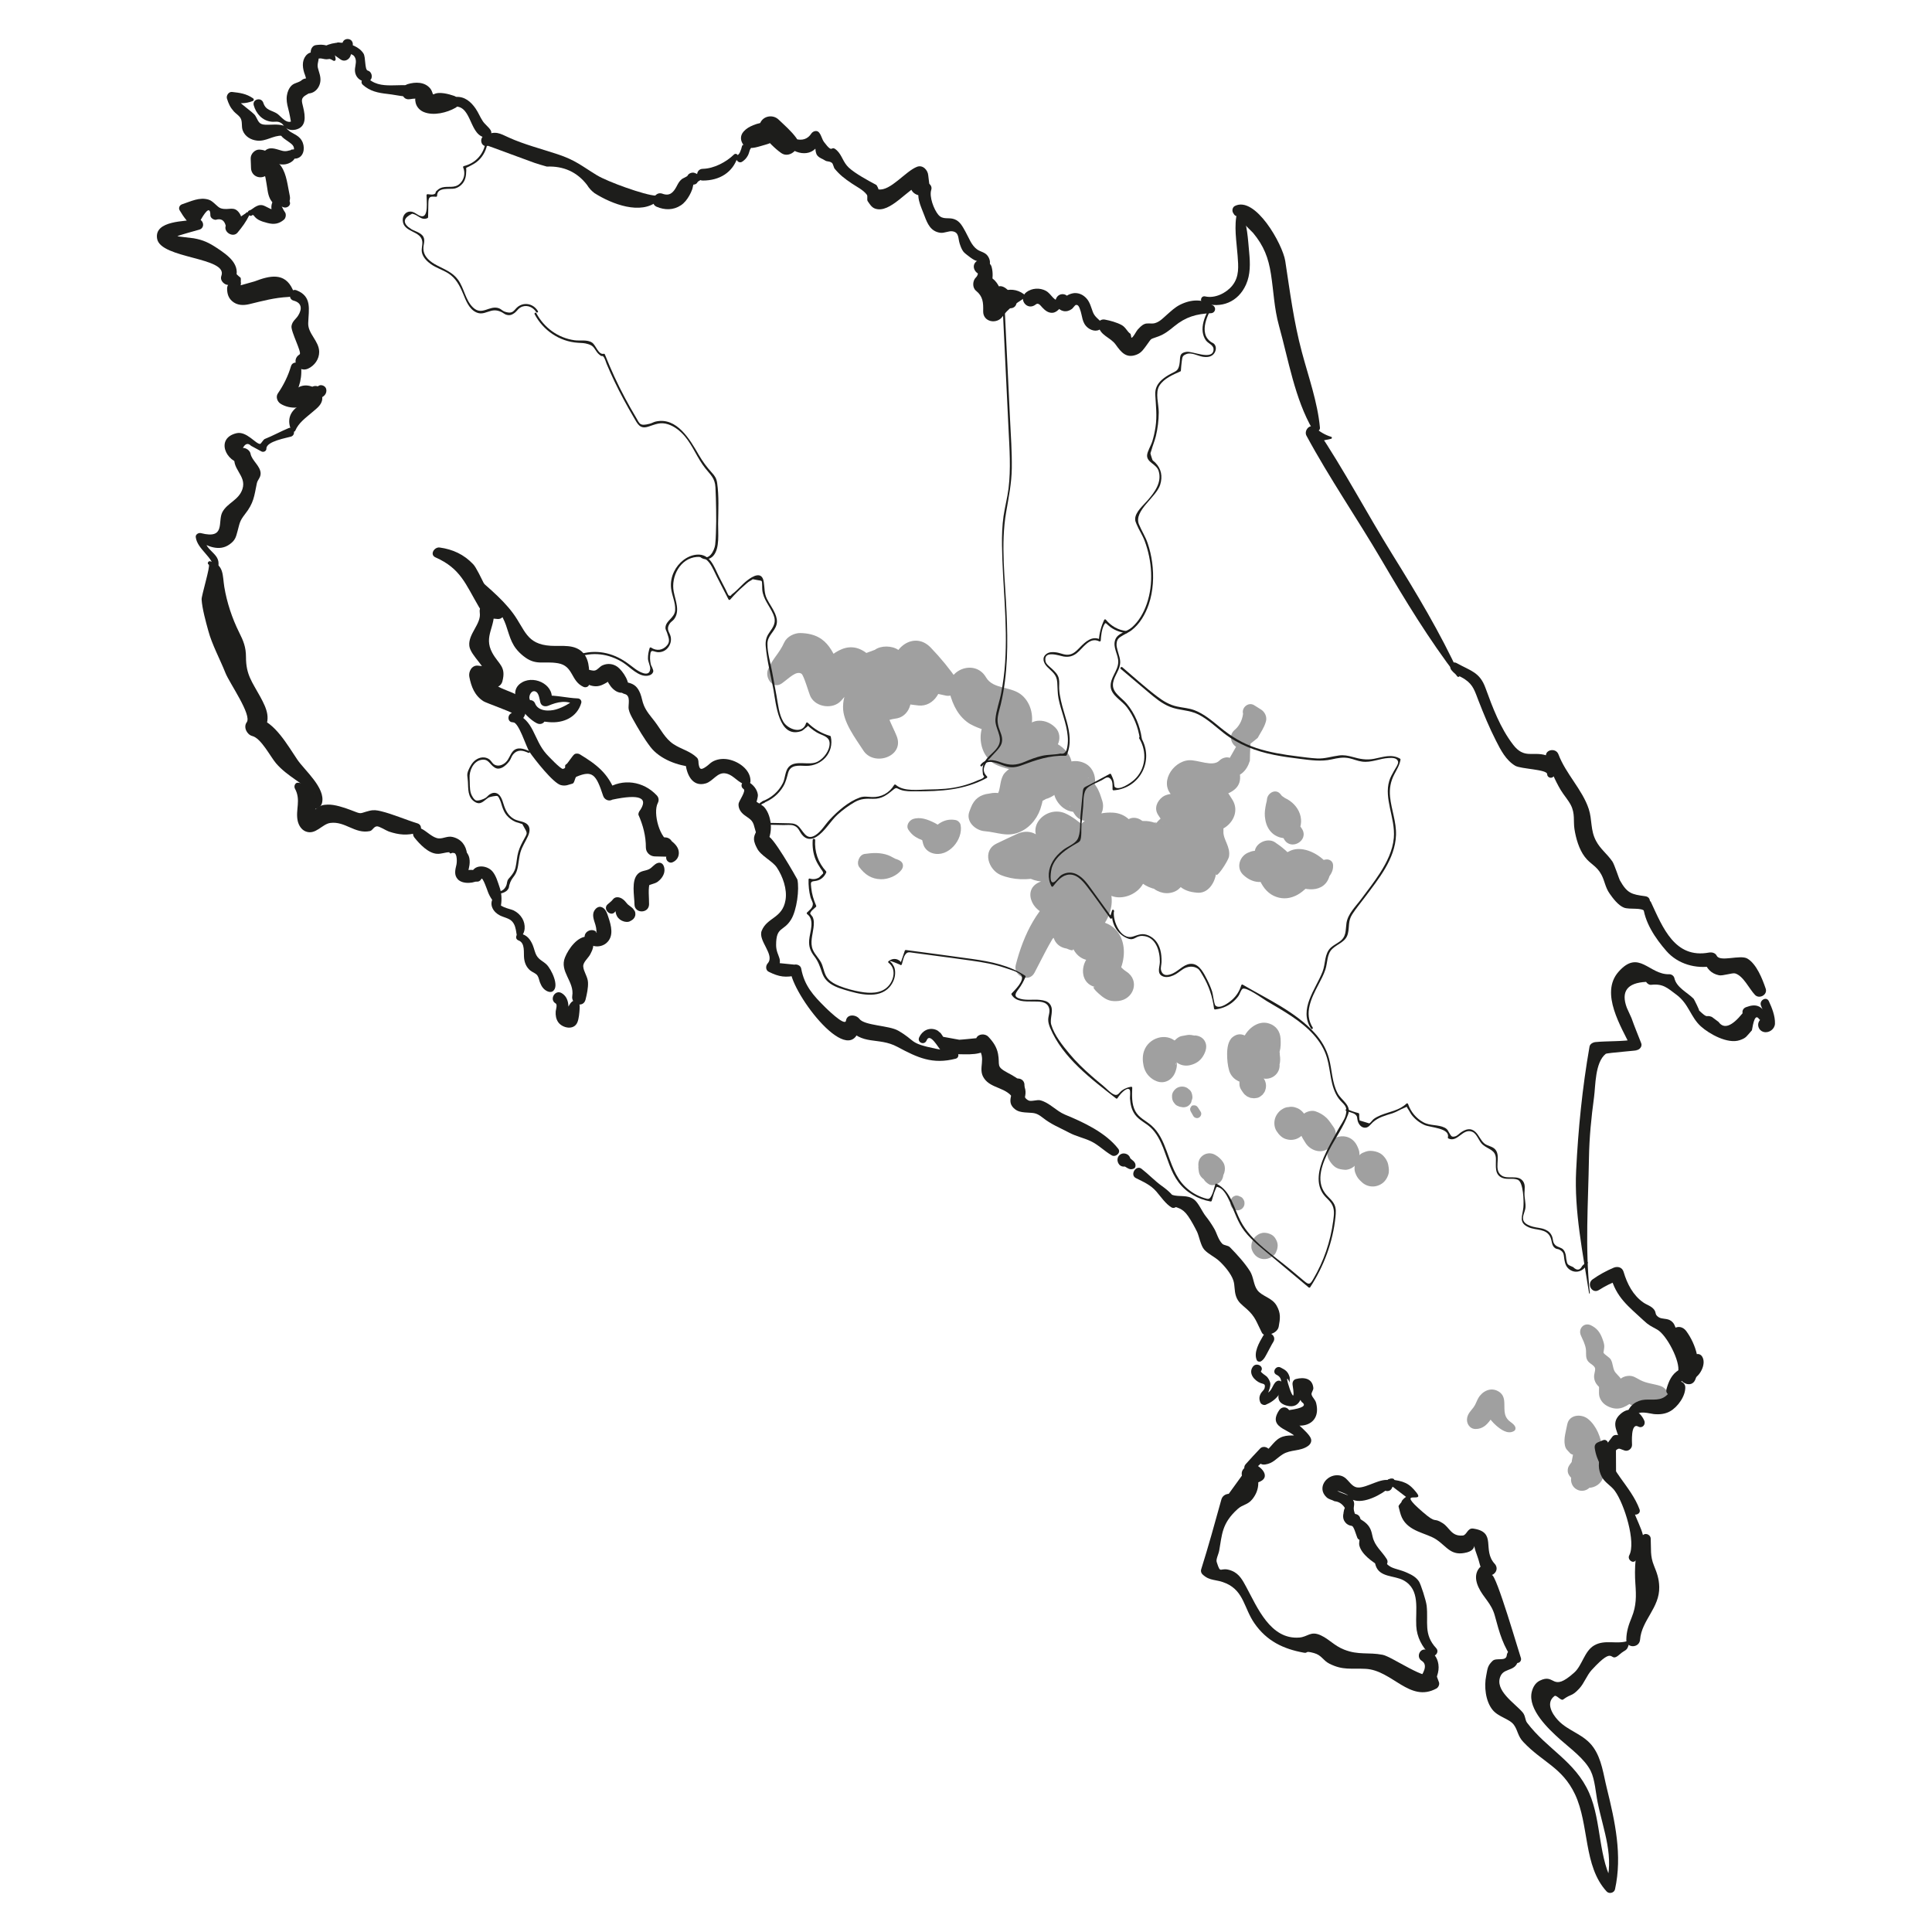 <?xml version="1.0" encoding="utf-8"?>
<!-- Generator: Adobe Illustrator 24.1.3, SVG Export Plug-In . SVG Version: 6.00 Build 0)  -->
<svg version="1.1" id="Warstwa_1" xmlns="http://www.w3.org/2000/svg" xmlns:xlink="http://www.w3.org/1999/xlink" x="0px" y="0px"
	 viewBox="0 0 283.46 283.46" style="enable-background:new 0 0 283.46 283.46;" xml:space="preserve">
<style type="text/css">
	.st0{fill:#A0A0A0;}
	.st1{fill:#1D1D1B;}
</style>
<g>
	<g>
		<path class="st0" d="M216.51,209.66c0.98-0.01,1.57-0.54,2.13-1.29c0.24-0.32,0.44-0.64,0.61-1c0.1-0.22,0.19-0.45,0.28-0.67
			c0.23-0.5,0-0.48-0.68,0.07c-0.28-0.22-0.56-0.43-0.85-0.65c0.07,0.11,0.04,0.5,0.06,0.66c0.05,0.35,0.12,0.63,0.28,0.95
			c0.27,0.52,0.69,0.98,1.12,1.37c0.68,0.61,1.75,1.41,2.67,0.86c0.23-0.14,0.28-0.41,0.17-0.64c-0.21-0.42-0.56-0.57-0.9-0.87
			c-0.43-0.4-0.59-0.81-0.65-1.37c-0.11-1.11,0.24-2.29-0.94-2.96c-1.11-0.63-2.32-0.01-2.91,1c-0.26,0.45-0.39,0.95-0.71,1.37
			c-0.39,0.52-0.8,0.87-0.93,1.53C215.1,208.83,215.63,209.67,216.51,209.66L216.51,209.66z"/>
	</g>
	<g>
		<path class="st0" d="M233.72,217.12c0.04-1.21-0.84-1.38-1.49-2.13c0.13,0.31,0.25,0.61,0.38,0.92c-0.01-0.09,0.6-0.82,0.67-1.04
			c0.21-0.59,0.18-1.2-0.02-1.79c-0.08-0.23-0.66-1.42-0.62-0.82c-0.04-0.64,0.61-1.69,0.83-2.3c-1.18,0-2.36,0-3.53,0
			c0.22,1.41,1.12,2.36,0.78,3.83c-0.15,0.65-0.22,1.28-0.05,1.94c0.09,0.35,0.23,0.63,0.43,0.93c0.09,0.12,0.18,0.24,0.28,0.35
			c0.2,0.24,0.15,0.17-0.12-0.18c0.5,2.33,3.91,1.68,4.01-0.54c0.03-0.59-0.39-1.4-0.42-1.64c-0.05-0.37,0.28-1.51,0.22-2.16
			c-0.15-1.56-0.84-3.3-2.07-4.3c-0.97-0.79-2.78-0.68-3.06,0.81c-0.18,0.97-0.55,2.07-0.34,3.06c0.12,0.58,0.39,0.72,0.75,1.14
			c0.32,0.38,0.78-0.04,0.45,0.9c-0.24,0.68-0.87,0.92-0.78,1.8c0.08,0.77,0.95,1.23,1.05,1.46c0.07-0.54,0.14-1.08,0.21-1.62
			c0-0.01,0.01-0.02,0.01-0.03c-1.08,0.59-1.03,2.19,0,2.79C232.37,219.15,233.68,218.34,233.72,217.12L233.72,217.12z"/>
	</g>
	<g>
		<path class="st0" d="M231.94,195.92c0.3,0.68,0.6,1.23,0.73,1.95c0.08,0.47-0.03,1.01,0.12,1.47c0.23,0.69,0.86,0.77,1.18,1.27
			c0.22,0.35-0.15,0.91-0.08,1.54c0.09,0.88,0.72,1.37,1.37,1.87c-0.25-0.32-0.5-0.64-0.74-0.97c0.24,0.73-0.1,1.42,0.26,2.16
			c0.29,0.61,0.75,0.98,1.36,1.23c1.58,0.65,2.6-0.21,3.83-1.07c-0.49,0.06-0.97,0.13-1.46,0.19c-0.76-0.2,0.22,0.24,0.56,0.44
			c0.4,0.24,0.87,0.42,1.32,0.56c1.08,0.33,2.11,0.4,3.21,0.13c1.73-0.42,1.57-2.85,0-3.35c-1.04-0.33-2-0.36-2.97-0.87
			c-0.65-0.34-1.05-0.7-1.86-0.59c-0.35,0.05-0.81,0.19-1.05,0.48c-0.6,0.71,0.4,0.32,0.24,0.75c0.28-0.76-0.77-1.4-1.05-1.89
			c-0.3-0.53-0.25-1.12-0.54-1.69c-0.22-0.44-0.98-0.74-1.12-1.1c0.02,0.06,0.14-0.79,0.13-0.93c-0.02-0.39-0.16-0.78-0.3-1.15
			c-0.36-0.92-0.79-1.48-1.67-1.91C232.4,193.97,231.52,194.95,231.94,195.92L231.94,195.92z"/>
	</g>
	<g>
		<path class="st0" d="M186.55,181.15c-0.01-0.01-0.03-0.02-0.04-0.02c-0.31-0.16-0.63-0.25-0.98-0.26
			c-0.42-0.02-0.85,0.16-1.17,0.42c-0.27,0.21-0.46,0.46-0.6,0.77c-0.16,0.38-0.23,0.85-0.1,1.26c0.21,0.64,0.69,1.17,1.35,1.35
			c0.42,0.12,0.86,0.07,1.26-0.1c0.35-0.15,0.76-0.43,0.92-0.79c0.21-0.48,0.21-0.48,0.27-1c0-0.34-0.09-0.65-0.26-0.94
			C187.05,181.54,186.83,181.31,186.55,181.15L186.55,181.15z"/>
	</g>
	<g>
		<path class="st0" d="M182.09,175.62c-0.07-0.03-0.14-0.06-0.21-0.09c-0.14-0.08-0.28-0.12-0.44-0.12c-0.12,0-0.23,0.02-0.34,0.08
			c-0.11,0.04-0.2,0.1-0.28,0.18c-0.11,0.11-0.18,0.24-0.23,0.39c-0.01,0.06-0.03,0.13-0.04,0.19c-0.01,0.09-0.02,0.19-0.04,0.28
			c0.01,0.09,0.02,0.19,0.04,0.28c0.04,0.08,0.07,0.17,0.11,0.25c0.05,0.07,0.11,0.14,0.16,0.21c0.07,0.05,0.14,0.11,0.21,0.16
			c0.08,0.04,0.17,0.07,0.25,0.11c0.09,0.01,0.19,0.02,0.28,0.04c0.14,0.01,0.28-0.02,0.4-0.09c0.09-0.02,0.17-0.07,0.23-0.13
			c0.08-0.05,0.14-0.11,0.19-0.19c0.06-0.07,0.11-0.14,0.13-0.23c0.05-0.08,0.07-0.17,0.07-0.26c0.02-0.09,0.02-0.19,0-0.28
			c0-0.09-0.02-0.18-0.07-0.26c-0.02-0.09-0.07-0.17-0.13-0.23C182.31,175.77,182.21,175.68,182.09,175.62L182.09,175.62z"/>
	</g>
	<g>
		<path class="st0" d="M178.96,173.47c0.53-0.44,0.54-1.08,0.58-1.71c-0.16,0.39-0.33,0.79-0.49,1.18c0.03-0.03,0.07-0.06,0.1-0.09
			c0.6-0.54,0.76-1.66,0.3-2.34c-0.31-0.46-0.69-0.81-1.18-1.08c-0.58-0.33-1.31-0.28-1.83,0.13c-0.57,0.44-0.69,1.05-0.59,1.73
			c-0.03-0.21-0.04-0.22-0.03,0c0.01,0.24,0.05,0.48,0.09,0.71c0.17,0.86,1.06,1.38,1.87,1.42c0.03,0,0.06,0,0.09,0.01
			c-0.48-0.28-0.96-0.55-1.44-0.83c-0.06-0.18-0.05-0.18,0,0c0.05,0.15,0.12,0.29,0.19,0.43c0.17,0.3,0.37,0.45,0.64,0.65
			C177.78,174.08,178.51,173.84,178.96,173.47L178.96,173.47z"/>
	</g>
	<g>
		<path class="st0" d="M176.16,163.11c-0.14-0.22-0.28-0.43-0.42-0.65c-0.16-0.24-0.4-0.32-0.68-0.28c-0.02,0-0.04,0.01-0.06,0.01
			c0.07,0,0.14,0,0.22,0c-0.02,0-0.03-0.01-0.05-0.01c-0.18-0.04-0.39,0.06-0.44,0.25c-0.01,0.01-0.02,0.02-0.03,0.03
			c-0.13,0.17-0.1,0.44,0,0.61c0.13,0.22,0.25,0.45,0.38,0.67c0.16,0.28,0.57,0.4,0.85,0.22
			C176.21,163.79,176.35,163.4,176.16,163.11L176.16,163.11z"/>
	</g>
	<g>
		<path class="st0" d="M174.81,161.59c0.01-0.06,0.02-0.12,0.03-0.18c-0.12,0.2-0.23,0.4-0.35,0.6c0.01-0.01,0.01-0.02,0.02-0.03
			c0.15-0.14,0.25-0.3,0.31-0.48c0.09-0.18,0.14-0.37,0.13-0.57c-0.02-0.38-0.14-0.8-0.44-1.05c-0.11-0.09-0.22-0.18-0.33-0.26
			c-0.23-0.13-0.48-0.2-0.75-0.2c-0.26,0-0.52,0.07-0.75,0.2c-0.22,0.13-0.39,0.32-0.53,0.53c-0.23,0.36-0.23,0.78-0.14,1.18
			c0.05,0.19,0.14,0.36,0.27,0.51c0.11,0.16,0.24,0.29,0.42,0.38c0.12,0.05,0.24,0.1,0.36,0.15c0.26,0.07,0.53,0.07,0.79,0
			c0.01,0,0.02,0,0.03-0.01c-0.24,0-0.49,0-0.73,0c0.06,0.02,0.12,0.04,0.18,0.06c0.27,0.09,0.69,0.03,0.93-0.12
			C174.51,162.15,174.76,161.89,174.81,161.59L174.81,161.59z"/>
	</g>
	<g>
		<path class="st0" d="M168.7,156.58c0.03,0.05,0.06,0.09,0.09,0.14c0-0.44,0-0.89,0-1.33c-0.05,0.09-0.1,0.18-0.15,0.27
			c-0.6,1.09-0.17,2.46,1,2.95c1.2,0.51,2.39-0.17,2.81-1.35c0.14-0.39,0.24-0.75,0.22-1.19c0-0.13-0.01-0.28-0.03-0.4
			c0.01-0.14,0-0.11-0.02,0.09c0,0.19-0.06,0.36-0.17,0.52c0.04-0.22,0.24-0.49,0.32-0.71c0.14-0.4-0.24,0.46-0.11,0.24
			c0.09-0.16,0.02-0.07-0.21,0.26c0.12-0.16,0.24-0.31,0.36-0.47c0.04-0.07,0.07-0.14,0.11-0.2c0.45-0.78,0.34-1.89-0.32-2.52
			c-1.54-1.45-4.1-0.6-4.75,1.33c-0.24,0.7-0.22,1.47-0.06,2.19c0.21,0.94,0.76,1.64,1.6,2.1c0.17-1.27,0.33-2.54,0.5-3.8
			c-0.1,0.03-0.2,0.05-0.31,0.08c0.43,0.11,0.86,0.23,1.29,0.34c-0.03-0.04-0.07-0.09-0.1-0.13c-0.4-0.51-1.27-0.47-1.72-0.1
			C168.54,155.28,168.34,156.02,168.7,156.58L168.7,156.58z"/>
	</g>
	<g>
		<path class="st0" d="M174.6,156.28c0.82-0.19,1.48-0.61,1.92-1.34c0.4-0.66,0.66-1.48,0.24-2.2c-0.35-0.62-1.05-0.86-1.74-0.83
			c0.47-0.02,0.37,0.06,0.18,0.02c-0.22-0.05-0.61-0.11-0.73-0.1c-0.36,0.02-0.7,0.12-1.06,0.17c-0.51,0.07-1.08,0.6-1.33,1.02
			c-0.28,0.48-0.4,1.18-0.22,1.71C172.24,155.91,173.38,156.56,174.6,156.28L174.6,156.28z"/>
	</g>
	<g>
		<path class="st0" d="M180.84,152.17c-0.68,0.55-0.8,1.68-0.8,2.51c0,0.75,0.08,1.65,0.29,2.36c0.32,1.14,1.43,1.89,2.6,1.84
			c1.21-0.05,1.92-0.82,2.3-1.9c0.19-0.54,0-1.38-0.46-1.75c-0.04-0.04-0.08-0.07-0.12-0.11c-0.24-0.56-0.99-0.49-1.36-0.18
			c-0.05,0.04-0.09,0.08-0.14,0.12c0.32-0.09,0.64-0.17,0.97-0.26c-0.25-0.06-0.52-0.11-0.78-0.08c0.32,0.09,0.64,0.17,0.97,0.26
			c-0.09-0.04-0.61-0.24-0.61-0.26c-0.05,0.2,0.93,0.51,0.79,0.81c0.07-0.16-0.31-1.1-0.36-1.26c-0.25-0.83-0.63-1.94-1.46-2.33
			C182,151.62,181.4,151.72,180.84,152.17L180.84,152.17z"/>
	</g>
	<g>
		<path class="st0" d="M183.28,154.54c0.01,0.03,0.02,0.05,0.02,0.08c0.38,1.29,2.04,2.15,3.25,1.32c1.32-0.89,1.42-2.27,1.33-3.58
			c-0.07-1.05-0.66-1.86-1.67-2.19c-1.75-0.58-3.47,1-3.95,2.58c-0.43,1.41-0.26,2.86,0.56,4.1c0.66,0.99,1.86,1.59,3.05,1.24
			c0.03-0.01,0.07-0.02,0.1-0.03c-0.59-0.08-1.17-0.15-1.76-0.23c0.35,0.15,0.69,0.31,1.06,0.39c1.45,0.33,2.79-0.92,2.41-2.41
			c-0.06-0.25-0.06-0.24-0.02,0.04c-0.22,0.54-0.45,1.08-0.67,1.62c0.76-0.73,0.95-1.7,0.78-2.71c-0.08-0.47-0.14,0.23-0.01,0
			c0.07-0.12-0.19-1.44-0.12-1.08c0.04,0.2,0.14,0.46,0.05,0.12c-0.07,0.44-0.07,0.42,0-0.05c0.03-0.16,0.05-0.31,0.05-0.47
			c0-0.32-0.12,0.49,0.01-0.01c0.08-0.3,0.12-0.61,0.13-0.92c-0.22,0.53-0.44,1.07-0.66,1.6c0.04-0.04,0.08-0.08,0.12-0.12
			c-1.05-0.28-2.09-0.55-3.14-0.83c0-0.03-0.01-0.06-0.01-0.09c0.08-0.31,0.17-0.62,0.25-0.93c-0.1,0.22-0.13,0.25,0.07,0.11
			c0.37-0.1,0.73-0.2,1.1-0.3c-0.27,0.03-0.57,0.04-0.84,0.12C183.68,152.26,182.94,153.4,183.28,154.54L183.28,154.54z"/>
	</g>
	<g>
		<path class="st0" d="M187.3,165.96c0.35,0.54,0.84,1.06,1.51,1.2c0.4,0.11,0.8,0.11,1.21,0c0.38-0.11,0.72-0.3,1-0.58
			c0.33-0.42,0.46-0.53,0.61-1.05c0.01-0.05,0.02-0.09,0.04-0.13c0.11-0.42,0.11-0.85,0-1.27c-0.11-0.4-0.32-0.76-0.61-1.05
			c-0.3-0.3-0.65-0.5-1.05-0.61c-0.32-0.1-0.64-0.11-0.95-0.04c-0.32,0.01-0.61,0.11-0.89,0.28c-0.36,0.21-0.64,0.5-0.86,0.86
			C186.88,164.26,186.84,165.25,187.3,165.96L187.3,165.96z"/>
	</g>
	<g>
		<path class="st0" d="M194.27,165.77c0.04-0.1,0.07-0.21,0.11-0.31c-1.28-0.17-2.55-0.35-3.83-0.52c-0.03,1.07,0.46,1.93,1.02,2.79
			c0.68,1.03,2.11,1.56,3.23,0.85c0.99-0.64,1.62-2.16,0.85-3.23c-0.32-0.44-0.63-0.95-1.01-1.32c-0.47-0.45-1-0.76-1.61-0.97
			c-0.9-0.31-2.26,0.36-2.4,1.36c-0.02,0.11-0.03,0.22-0.05,0.33c-0.14,0.99,0.24,2.11,1.34,2.36
			C192.99,167.35,193.92,166.78,194.27,165.77L194.27,165.77z"/>
	</g>
	<g>
		<path class="st0" d="M195.02,167.79c-0.41,0.88-0.46,1.77,0.1,2.59c0.24,0.36,0.51,0.69,0.89,0.92c0.41,0.24,0.83,0.29,1.3,0.33
			c0.86,0.06,1.87-0.7,2.04-1.55c0.05-0.26,0.11-0.46,0.11-0.75c0-0.49-0.17-0.84-0.37-1.26c-0.31-0.63-0.87-1.13-1.56-1.29
			C196.63,166.56,195.44,166.88,195.02,167.79L195.02,167.79z"/>
	</g>
	<g>
		<path class="st0" d="M198.84,170.49c-0.09,0.23-0.07,0.49-0.1,0.74c0.03-0.21,0.06-0.42,0.09-0.63c-0.08,0.49-0.17,0.91-0.01,1.4
			c0.14,0.42,0.36,0.84,0.68,1.15c0.24,0.23,0.44,0.45,0.74,0.62c0.66,0.37,1.4,0.41,2.08,0.12c0.69-0.29,1.11-0.81,1.36-1.52
			c0.17-0.5,0.09-1.01-0.01-1.51c-0.05-0.25-0.16-0.52-0.28-0.71c-0.22-0.37-0.54-0.74-0.92-0.95c-0.44-0.23-0.92-0.35-1.42-0.35
			c-0.32,0-0.61,0.08-0.91,0.21c-0.28,0.09-0.52,0.24-0.72,0.46C199.14,169.78,198.95,170.11,198.84,170.49L198.84,170.49z"/>
	</g>
	<g>
		<path class="st0" d="M182.1,159.88c0.06,0.1,0.13,0.19,0.19,0.29c0.08,0.12,0.21,0.3,0.31,0.4c0.06,0.06,0.13,0.11,0.2,0.16
			c0.11,0.11,0.25,0.19,0.41,0.24c0.14,0.08,0.3,0.13,0.46,0.13c0.08,0.01,0.17,0.03,0.26,0.03c0.02,0,0.04,0,0.06,0.01
			c0.15-0.02,0.31-0.04,0.46-0.06c0.23-0.05,0.42-0.16,0.59-0.31c0.13-0.08,0.24-0.18,0.31-0.31c0.15-0.17,0.26-0.37,0.31-0.59
			c0.17-0.53,0.09-1.09-0.2-1.56c-0.06-0.09-0.12-0.18-0.18-0.27c-0.12-0.22-0.27-0.39-0.48-0.52c-0.18-0.16-0.39-0.27-0.63-0.33
			c-0.25-0.08-0.49-0.09-0.74-0.03c-0.25,0.01-0.47,0.08-0.69,0.22c-0.39,0.25-0.74,0.63-0.85,1.1
			C181.8,158.92,181.82,159.46,182.1,159.88L182.1,159.88z"/>
	</g>
	<g>
		<path class="st0" d="M182.41,128.36c2.8,2.65,6.45-0.17,5.55-3.62c-1.29,0.17-2.57,0.35-3.86,0.52c-0.08,2.14,0.69,5.18,2.77,6.17
			c1.03,0.49,2.11,0.49,3.15,0.02c0.48-0.21,0.95-0.53,1.34-0.89c0.4-0.37,1.4-0.97,0.29-0.65c-0.7-0.09-1.39-0.18-2.09-0.27
			c2.16,1.31,5.29,1.35,5.63-1.79c-0.16,0.38-0.31,0.76-0.47,1.13c0.53-0.65,0.9-1.17,0.87-2.03c-0.02-0.6-0.54-0.94-1.1-0.84
			c-0.3,0.07-0.6,0.11-0.9,0.13c0.46,0.26,0.92,0.53,1.39,0.79c-1.05-1.48-3.34-2.84-5.21-2.37c-0.55,0.14-1.11,0.5-1.58,0.8
			c-0.16,0.11-0.32,0.23-0.49,0.34c-1.37,0.86-0.68,1.02,2.07,0.48c-0.16-0.89-2.04-2.27-2.72-2.71c-1.15-0.76-3.13,0.22-2.95,1.69
			c0.45-0.43,0.45-0.57,0-0.43c-0.28,0.02-0.56,0.09-0.82,0.21C181.91,125.49,181.27,127.29,182.41,128.36L182.41,128.36z"/>
	</g>
	<g>
		<path class="st0" d="M191.05,121.65c-0.26-0.43-0.57-0.8-0.9-1.17c0.08,0.59,0.15,1.17,0.23,1.76c1.31-2.15-0.03-4.56-2.29-5.33
			c0.28,0.16,0.56,0.33,0.84,0.49c-0.26-0.24-0.56-0.41-0.83-0.61c-0.56-0.44,0.41,0.46-0.27-0.32c-0.71-0.8-1.86-0.1-1.94,0.8
			c-0.04,0.42-0.11,0.44-0.22,1.12c-0.12,0.7-0.15,1.18-0.02,1.91c0.32,1.78,1.66,2.87,3.47,2.66c-0.42-0.24-0.83-0.48-1.25-0.72
			c0.18,0.32,0.38,0.63,0.56,0.94C189.43,124.85,192.05,123.33,191.05,121.65L191.05,121.65z"/>
	</g>
	<g>
		<path class="st0" d="M176.64,125.43c-0.2,0.32-0.4,0.64-0.6,0.96c-0.08,0.13,0.1,0.27,0.21,0.16c0.27-0.27,0.54-0.54,0.81-0.8
			C177.33,125.49,176.85,125.1,176.64,125.43L176.64,125.43z"/>
	</g>
	<g>
		<path class="st0" d="M178.42,128.13c-0.14,1.1,1.76-1.77,1.89-2.43c0.28-1.44-0.87-2.52-0.81-3.71c0.13-2.8-2.88-3.82-5.04-2.89
			c-3.15,1.35,2.44,2.16,4.13,1.17c-1.12-0.14-2.23-0.29-3.35-0.43c0.32,0.38,0.64,0.76,0.96,1.14c2.19,2.6,6.34-0.75,4.65-3.59
			c-1.14-1.91-2.52-3.46-4.19-4.93c-0.46,1.76-0.93,3.52-1.39,5.28c3.02-1.02,8.48-0.78,6.09-5.84c-0.31,0.76-0.62,1.53-0.93,2.29
			c1.59-0.29,2.47-1.05,2.95-2.58c0.01-0.84,0.04-1.67,0.1-2.51c0.36-0.27,0.71-0.55,1.05-0.84c0.48-0.9,0.9-1.39,1.2-2.39
			c0.2-0.69-0.14-1.41-0.73-1.78c-0.33-0.21-0.66-0.42-0.99-0.62c-0.84-0.53-1.88,0.34-1.63,1.26c-0.14,1.03-0.59,1.85-1.34,2.46
			c-0.73,0.73-0.49,1.83,0.31,2.38c-0.31,0.54-0.61,1.08-0.92,1.62c-0.49-0.2-1.17,0.04-1.52,0.4c-0.97,1-3.19-0.14-4.48-0.05
			c-2.44,0.17-4.53,3.52-2.23,5.39c1.51,1.23,2.75,2.57,4.01,4.05c1.2-1.55,2.39-3.1,3.59-4.65c-0.4-0.28-0.8-0.55-1.2-0.83
			c-0.94-0.64-2.6-0.44-3.35,0.43c-0.57,0.66-3.55,0.13-4.68,0.99c-0.8,0.61-1.27,1.64-0.68,2.6c1.12,1.83,2.54,3.16,3.9,4.84
			c-0.33-0.79-0.65-1.58-0.98-2.37c-0.15,1.56,0.43,2.27,0.9,3.71c0.12-0.88,0.23-1.76,0.35-2.64c-0.61,1.44-1.67,2.17-1.94,3.77
			c-0.37,2.25,0.89,3.84,3.12,4.1c0.11,0.01,0.23,0.03,0.34,0.04C177.24,131.17,178.25,129.51,178.42,128.13L178.42,128.13z"/>
	</g>
	<g>
		<path class="st0" d="M173.54,127.81c-0.04-0.07-0.07-0.14-0.11-0.22c0.1,0.38,0.2,0.75,0.3,1.13c0.01-0.08,0.01-0.15,0.02-0.23
			c-0.25,0.59-0.49,1.19-0.74,1.78c0.2-0.23,0.86-1.26,0.86-1.26c-0.36,0.36-0.71,0.71-1.07,1.07c0.11-0.05,0.21-0.1,0.32-0.16
			c2.19-1.08,1.83-5.08-0.72-5.48c-0.83-0.13,0.06-0.01,0.07,0.08c-0.07-0.09-0.15-0.17-0.22-0.26c0.38,0.86,0.5,0.99,0.35,0.39
			c-0.36-1.93-2.72-3.06-4.5-2.55c0.33,0.02,0.67,0.03,1,0.05c0.86,0.86,1.72,1.72,2.59,2.59c-0.25-0.89-0.11,0.14-0.18-0.78
			c-0.59,1.04-1.19,2.07-1.78,3.11c-0.87,0.4-0.15,0.12,0.22,0.08c0.48-0.05,0.97-0.1,1.44-0.18c0.89-0.15,1.77-0.48,2.44-1.11
			c1.41-1.33,1.69-3.26,0.78-4.95c-0.69-1.28-2.38-1.77-3.67-1.2c-1.21,0.53-2.27,2.1-1.7,3.47c0.04-0.39,0.07-0.78,0.11-1.17
			c0.36-0.36,0.72-0.72,1.08-1.08c0.07-0.05,0.69,0.11-0.24-0.07c-0.35-0.07-1.38-0.47-0.44,0c-1.88-0.93-4.86-0.3-5.28,2.15
			c-0.22,1.28-0.28,2.44,0.1,3.71c0.5,1.67,1.9,2.59,3.57,2.72c0.64,0.05,1.33-0.04,1.93-0.27c-1.5-0.85-3-1.7-4.5-2.55
			c1,3.41,4.42,4.87,7.57,3.33c-1.01-1.73-2.02-3.45-3.03-5.18c-1.5,1.11-2.1,2.3-1.75,4.18c0.23,1.23,1.57,2.06,2.74,2.09
			c0.61,0.02,1.25-0.15,1.74-0.52C173.73,129.82,174.06,128.85,173.54,127.81L173.54,127.81z"/>
	</g>
	<g>
		<path class="st0" d="M165.17,120.53c-0.76,0.87-1.34,1.63-2.01,2.58c1.49-0.19,2.97-0.38,4.46-0.57
			c-1.01-1.16-1.46-1.49-2.79-2.27c-1.96-1.14-5.24,0.27-4.94,2.83c0.25,2.08,0.55,4.01,1.29,5.97c2.12-0.89,4.24-1.79,6.36-2.68
			c-0.68-1.17-0.97-2.44-0.88-3.79c-0.04-1.9-1.51-3.27-3.37-3.37c-5.05-0.28-7.73,4.58-5.31,8.85c1.42-1.42,2.83-2.83,4.25-4.25
			c-1.93-1.3-3.89-3.6-5.95-4.5c-2.78-1.2-5.97,2.03-3.46,4.49c0.11,0.04,0.21,0.08,0.32,0.12c-0.56-1.75-2.32-2.33-3.91-1.59
			c-1.01,0.46-2.01,0.93-3,1.41c-2.19,1.05-1.19,3.88,0.6,4.62c1.87,0.76,3.88,0.77,5.86,0.32c0.55,0.06,1.03-0.06,1.46-0.38
			c0.63-0.5,0.7-0.27,0.2,0.67c0.19,0.5,0.05,1.41,0.24,2.01c0.55-0.97,1.1-1.94,1.66-2.92c-1.31,0.32-2.5,0.82-3.74,1.34
			c-2.84,1.2-0.67,5.16,1.97,4.68c0.74,0.01,1.48,0.02,2.22,0.03c-0.17-1.29-0.34-2.59-0.51-3.88c-3.95,2.5-6.02,6.9-7.16,11.32
			c-0.41,1.61,1.92,2.69,2.74,1.16c1.11-2.09,2.16-4.37,3.51-6.31c1.61-2.32,3.69-2.6,5.78-4.18c-1.15-0.3-2.29-0.6-3.44-0.9
			c-0.01,1.21-0.62,2.02-1.83,2.42c-1.86,1.25-2.02,5,0.71,5.41c0.93,0.43,1.19,0.31,0.78-0.36c0.62,1.61,1.91,2.34,3.62,2.06
			c-0.44-0.12-0.88-0.23-1.33-0.35c-1.11,1.41-0.94,3.83,1.14,4.3c-0.84-0.19,0.51,1.01,0.96,1.36c0.8,0.61,1.41,0.78,2.42,0.68
			c2.24-0.22,3.2-3,1.17-4.31c-1.37-0.88-1.46-2.06-3.18-2.69c0.51,1.26,1.03,2.52,1.54,3.78c2.41-3.5,1.48-8.65-3.5-8.55
			c0.95,0.72,1.89,1.44,2.84,2.16c-0.66-2.86-2.99-3.71-5.68-3.89c0.7,1.68,1.39,3.37,2.09,5.05c3.34-2.68,5.28-6.47,2.19-10.11
			c-0.81-0.96-2.75-1-3.55,0c-1.38,1.73-3.36,2.79-4.69,4.59c-1.79,2.44-2.93,5.59-4.16,8.34c0.91,0.39,1.83,0.77,2.74,1.16
			c0.67-4.35,4.62-5.91,7.17-9.22c0.66-0.85,0.19-2.47-0.76-2.9c-1.54-0.71-2.85-1.06-4.54-1.18c0.43,1.59,0.86,3.18,1.29,4.77
			c0.68-0.64,1.48-1.04,2.42-1.19c1.15-0.34,2.1-1.69,1.66-2.92c-0.69-1.9,0.65-3.14-1.34-4.78c-2.7-2.24-6.19,0.31-9.03-1.19
			c-0.2,1.54-0.4,3.08-0.6,4.62c1.04-0.37,2.07-0.76,3.1-1.16c-1.09-0.62-2.18-1.24-3.27-1.86c1.28,3.42,4.52,4.87,8.02,3.44
			c4.01-1.64,2.83-4.56,1.57-7.75c-1.4,1.08-2.8,2.15-4.2,3.23c0.65,0.33,1.49,1.61,2.11,2.15c1.14,0.98,2.4,1.85,3.6,2.77
			c2.71,2.09,5.43-1.79,4.25-4.25c-0.02,0.34-0.03,0.68-0.05,1.02c-1.12-1.12-2.25-2.25-3.37-3.37c-0.05,2.69,0.52,4.86,1.61,7.31
			c1.6,3.59,7.61,1.04,6.36-2.68c-0.56-1.66-1.12-3.3-1.56-4.99c-1.35,1.35-2.69,2.69-4.04,4.04c0.63,0.24,1.25,0.49,1.88,0.73
			c1.52,0.68,3.81,0.28,4.17-1.7c0.31-1.68,0.39-2.35-0.13-3.97C167.83,120.11,166.12,119.45,165.17,120.53L165.17,120.53z"/>
	</g>
	<g>
		<path class="st0" d="M161.7,119.09c-0.05,0.12-0.1,0.24-0.16,0.35c0.07-0.17,0.15-0.35,0.22-0.52c0.06-0.23,0.08-0.5,0.08-0.73
			c0-0.43-0.16-0.82-0.29-1.22c-0.24-0.79-0.55-1.47-1.11-2.1c0.21,0.36,0.42,0.72,0.63,1.08c-0.3-0.8-0.65-1.28-1.33-1.77
			c-0.3-0.22-0.04-0.08,0.07,0.06c0.43,0.4,0.55,0.86,0.38,1.39c-0.16,0.7-0.12,0.82,0.1,0.36c0.77-1.31,0.34-3.23-1.04-3.96
			c-1.39-0.73-3.14-0.36-3.96,1.04c-0.79,1.34-1.08,3.06-0.21,4.45c0.52,0.83,1.32,1.45,2.31,1.58c0.46,0.06,0.84,0.05,1.3-0.03
			c0.56-0.1-0.44,0.01,0.01-0.02c-0.41-0.11-0.82-0.22-1.23-0.33c-0.88-0.68-0.54-0.63-0.38-0.27c0.07,0.14,0.14,0.28,0.22,0.42
			c0.27,0.51,0.58,1.01,1.09,1.3C159.6,120.84,161.27,120.51,161.7,119.09L161.7,119.09z"/>
	</g>
	<g>
		<path class="st0" d="M126.07,127.22c0.81,1.08,1.77,1.75,3.17,1.78c1.06,0.03,2.35-0.5,3.01-1.36c0.34-0.44,0.33-1.01-0.17-1.33
			c-0.19-0.12-0.37-0.2-0.58-0.27c-0.45-0.16,0.39,0.26-0.14-0.04c-0.49-0.27-0.92-0.52-1.47-0.66c-1.07-0.27-1.97-0.2-3.03-0.05
			C126.07,125.4,125.6,126.59,126.07,127.22L126.07,127.22z"/>
	</g>
	<g>
		<path class="st0" d="M133.3,121.77c0.29,0.42,0.6,0.76,1.04,1.03c0.22,0.13,0.57,0.33,0.81,0.39c0.13,0.07,0.26,0.15,0.4,0.22
			c-0.05-0.28-0.09-0.56-0.14-0.83c-0.3,0.25,0.03,1.32,0.16,1.57c0.26,0.52,0.72,0.88,1.28,1.04c2.29,0.67,4.5-2.02,4.09-4.15
			c-0.06-0.32-0.39-0.66-0.72-0.72c-0.74-0.14-1.41-0.05-2.08,0.3c-0.38,0.2-0.67,0.44-0.99,0.73c-0.11,0.12-0.23,0.25-0.34,0.37
			c-0.57,0.43-0.2,0.45,1.09,0.07c0.26,0.34,0.52,0.68,0.79,1.02c-0.36-1.03-0.53-1.56-1.59-2.09c-1-0.49-2.08-0.92-3.18-0.54
			C133.35,120.41,132.87,121.17,133.3,121.77L133.3,121.77z"/>
	</g>
	<g>
		<path class="st0" d="M144.46,121.95c1.91,0.15,3.41,0.96,5.3,0.06c1.55-0.73,2.65-2.23,3.05-3.88c0.12-0.39,0.19-0.79,0.23-1.2
			c-0.65,0.75-0.51,0.85,0.43,0.29c0.8-0.2,1.63-0.83,2.2-1.39c1.09-1.07,1.93-2.71,1.5-4.27c-0.5-1.83-2.45-2.71-4.01-3.44
			c-0.81-0.38-2.21-1.09-3.1-1.23c0.39,1.45,0.72,1.58,0.98,0.4c0.09-0.26,0.19-0.52,0.28-0.77c0.33-1.59-0.09-3.33-1.31-4.45
			c-1.6-1.46-4.27-0.85-5.35-2.7c-1.68-2.87-6.18-0.96-5.34,2.25c0.48,1.85,1.34,3.6,3.03,4.62c0.38,0.23,2.72,1.3,3.01,0.85
			c0.35-0.52-0.81-2.43-1.36,0.01c-0.37,1.64,0.09,3.44,1.35,4.59c1.4,1.28,4.95,1.26,5.82,2.41c-0.11-0.84-0.22-1.69-0.33-2.53
			c0.38-0.97-3.15,1.23-3.63,2.11c-0.45,0.84-0.4,1.51-0.65,2.39c-0.38,0.9-0.27,1.02,0.34,0.37c-0.58-0.15-1.16-0.15-1.75-0.01
			c-1.35,0.15-2.21,0.79-2.7,2.05c-0.07,0.19-0.15,0.38-0.22,0.58C141.66,120.54,143.11,121.84,144.46,121.95L144.46,121.95z"/>
	</g>
	<g>
		<path class="st0" d="M150.7,109.34c0.1,0.06,0.5,0.23,0.05,0.02c0.1,0.1,0.2,0.19,0.32,0.26c0.21,0.19,0.46,0.32,0.74,0.39
			c0.05,0.02,0.11,0.03,0.16,0.05c-0.4-0.17-0.3-0.13,0.31,0.13c0.25,0.07,1.2,0.18,0.49,0.08c0.91,0.14,1.92-0.08,2.39-0.97
			c0.44-0.83,0.36-1.89-0.33-2.56c-0.64-0.63-1.44-1.01-2.36-1c-0.86,0.01-1.47,0.43-2.12,0.93
			C149.46,107.37,149.87,108.82,150.7,109.34L150.7,109.34z"/>
	</g>
	<g>
		<path class="st0" d="M140.52,99.86c-1.21-1.75-2.49-3.31-3.96-4.84c-2.47-2.58-5.98,0.19-5.5,3.2c0.15,0.93,0.3,1.86,0.45,2.79
			c1.09-1.43,2.18-2.86,3.27-4.29c-1.13-0.19-2.14-0.66-3-1.38c-0.91-0.62-2.52-0.66-3.42,0c-0.53,0.2-1.06,0.39-1.59,0.59
			c-2.42,0.07-4.35,3.46-2.17,5.23c1.66,1.35,3.24,2.74,5.01,3.94c0.21-1.64,0.43-3.29,0.64-4.93c-1.45,0.47-2.87,0.75-4.15,1.59
			c-0.71,0.47-1.4,1.33-1.29,2.25c0.22,1.9,0.96,3.64,1.59,5.44c1.64-0.69,3.27-1.38,4.91-2.07c-0.46-0.83-1.76-2.64-1.92-3.64
			c-0.1-0.61,0.57-2.17,0.5-2.83c-0.16-1.63-1.22-3.77-2.46-4.85c-3.13-2.72-5.86,0.21-8.05,2.67c1.5,0.19,3,0.39,4.5,0.58
			c-1.63-3.28-2.13-6.32-6.44-6.43c-0.89-0.02-1.98,0.52-2.37,1.36c-0.8,1.75-1.63,2.23-2.38,3.97c-0.52,1.19,0.68,3.02,2.04,2.04
			c1.06-0.76,2.09-1.89,2.86-1.4c0.35,0.22,1.08,2.85,1.33,3.36c0.8,1.59,3.33,1.91,4.5,0.58c0.41-0.49,0.84-0.96,1.29-1.41
			c0.81-0.78,0.58-0.63-0.68,0.47c-0.25,0.64-0.32,1.13-0.34,1.82c-0.07,2.22,1.87,4.72,2.97,6.43c1.55,2.43,6.07,0.9,4.91-2.07
			c-0.42-1.08-1.42-2.86-1.56-4.01c-0.43,0.75-0.86,1.5-1.29,2.25c0.94-0.45,1.92-0.75,2.95-0.89c1.93-0.42,2.67-3.19,1.19-4.51
			c-1.2-1.07-2.49-2.13-3.46-3.42c-1.15,1.5-2.31,3-3.46,4.5c2.18,0.68,3.84,0.36,5.83-0.75c-1.37-0.18-2.74-0.35-4.11-0.53
			c2.27,1.81,4.22,2.57,7.11,2.84c2.29,0.22,3.73-2.33,3.27-4.29c-0.21-0.91-0.43-1.82-0.64-2.74c-1.35,1.35-2.7,2.7-4.05,4.05
			c1.84,0.68,3.55,1.16,5.48,1.54C140,102.28,141.33,101.02,140.52,99.86L140.52,99.86z"/>
	</g>
	<g>
		<g>
			<path class="st1" d="M38.72,22.71c0.6,0.95,2.13,1.6,3.23,1.38c0.94-0.19,1.78-0.97,1.27-1.96c-0.09-0.17-0.36-0.26-0.53-0.14
				c-0.26,0.19,0.25-0.04-0.21,0.08c-0.13,0.03-0.26,0.07-0.39,0.09c-0.33,0.05-0.59,0-0.91-0.1c-0.86-0.25-1.7-0.59-2.39,0.15
				C38.66,22.34,38.62,22.55,38.72,22.71L38.72,22.71z"/>
		</g>
		<g>
			<path class="st1" d="M43.46,23.26c1.07-0.19,1.3-1.42,0.97-2.3c-0.19-0.51-0.52-0.86-0.98-1.14c-0.27-0.17-0.56-0.3-0.83-0.47
				c-0.25-0.17-0.44-0.4-0.71-0.55c-0.46-0.26-0.97,0.17-0.86,0.66c0.15,0.7,0.91,1.04,1.43,1.44c0.21,0.16,0.47,0.34,0.58,0.59
				c0.05,0.1,0.09,0.27,0.07,0.38c-0.03,0.12,0.09,0.02-0.05,0.05C42.22,22.13,42.59,23.41,43.46,23.26L43.46,23.26z"/>
		</g>
		<g>
			<path class="st1" d="M41.57,18.42c-0.89-0.25-1.72-0.09-2.62-0.12c-1.03-0.03-1.02-0.55-1.5-1.34c-0.31-0.51-2.77-2.12-2.67-2.5
				c-0.25,0.19-0.5,0.38-0.74,0.57c1.14,0.15,1.95,0.21,3.03-0.2c0.19-0.07,0.22-0.3,0.05-0.41c-0.99-0.68-1.91-0.8-3.08-0.93
				c-0.49-0.05-0.88,0.54-0.74,0.98c0.24,0.75,0.46,1.26,1,1.87c0.28,0.31,0.72,0.58,0.95,0.92c0.38,0.57,0.12,1.26,0.37,1.9
				c0.34,0.88,1.19,1.37,2.09,1.47c1.33,0.15,2.37-0.78,3.67-0.72C42.24,19.95,42.39,18.64,41.57,18.42L41.57,18.42z"/>
		</g>
		<g>
			<path class="st1" d="M37.23,15.45c0.34,1.22,1.25,2.24,2.55,2.4c0.62,0.08,0.96-0.16,1.57,0.27c0.22,0.16,0.33,0.48,0.58,0.65
				c0.41,0.29,0.91,0.36,1.4,0.26c1.68-0.36,1.47-1.99,1.15-3.3c-0.23-0.96-0.4-1.34,0.51-1.84c0.64-0.35,0.93-0.68,1.01-1.41
				c0.11-0.94-1.14-1.24-1.73-0.72c-0.41,0.37-1.04,0.37-1.47,0.77c-0.41,0.39-0.63,0.95-0.71,1.5c-0.09,0.62,0.02,1.23,0.18,1.83
				c0.23,0.86,0.36,1.67,0.51,2.53c0.06-0.24,0.13-0.48,0.19-0.72c-0.85,0.72-1.76-0.62-2.27-0.97c-0.82-0.56-1.7-0.45-2.07-1.63
				C38.33,14.2,36.98,14.56,37.23,15.45L37.23,15.45z"/>
		</g>
		<g>
			<path class="st1" d="M44.49,13.54c1.23,0.58,2.41-0.4,2.52-1.67c0.06-0.69-0.21-1.26-0.37-1.91c-0.14-0.56,0.13-0.97,0.11-1.52
				c-0.01-0.24-0.13-0.48-0.34-0.6c-0.99-0.53-1.82,0.36-1.95,1.31c-0.07,0.52,0.02,1.02,0.17,1.52c0.08,0.28,0.51,1.09,0.07,1.26
				C44.07,12.16,43.74,13.18,44.49,13.54L44.49,13.54z"/>
		</g>
		<g>
			<path class="st1" d="M46.87,8.58c0.33-0.05,0.69,0.13,1.05,0.12c0.12,0,0.38-0.05,0.43-0.05c0.2,0.02,0.39,0.17,0.57,0.26
				c0.14,0.07,0.32-0.01,0.32-0.19c0-0.49-0.31-1.26-0.65-1.62c-0.57-0.6-1.51-0.59-2.26-0.48c-0.55,0.07-0.85,0.77-0.71,1.26
				C45.77,8.45,46.32,8.67,46.87,8.58L46.87,8.58z"/>
		</g>
		<g>
			<path class="st1" d="M50.6,7.16c0.04,0.02,0.09,0.05,0.13,0.07c-0.06-0.06-0.12-0.12-0.18-0.18c0.04,0.06,0.07,0.13,0.11,0.19
				c0.14,0.25,0.52,0.25,0.67,0c0.04-0.06,0.07-0.13,0.11-0.19c-0.06,0.06-0.12,0.12-0.18,0.18c0.16-0.09,0.31-0.18,0.41-0.35
				c0.2-0.35,0.09-0.86-0.28-1.06c-0.36-0.19-0.85-0.1-1.06,0.28C50.13,6.47,50.22,6.95,50.6,7.16L50.6,7.16z"/>
		</g>
		<g>
			<path class="st1" d="M50.29,6.28c-0.06,0.03-0.12,0.05-0.17,0.08c-0.98-0.59-1.79,0.87-0.88,1.51c0.16,0.14,0.3,0.3,0.4,0.49
				c0.2-0.49,0.4-0.99,0.6-1.48c-0.24,0.05-1.62,0.32-1.62,0.43c-0.27,0.21-0.54,0.41-0.82,0.62c0.88,0.25,1.77,0.07,2.67,0
				c0.47-0.04,1.22-0.11,1.53,0.36c0.38,0.57,0.16,1.16,0.09,1.74c-0.14,1.17,0.73,2.06,1.87,1.9c0.83-0.12,0.73-1.39,0-1.57
				c-0.48-0.12-0.28-1.96-0.63-2.51c-0.33-0.52-0.8-0.85-1.34-1.11c-1.39-0.67-2.95-0.63-4.35,0.03c-0.82,0.39,0.11,1.72,0.78,1.01
				c0.13-0.13,1.36,0.83,1.57,0.96c0.88,0.56,1.85-0.53,1.38-1.38c-0.34-0.63-0.76-0.96-1.47-1.06c0.21,0.28,0.43,0.56,0.64,0.84
				c0-0.07,0.01-0.13,0.01-0.2c-0.08,0.15-0.17,0.3-0.25,0.44c0.11-0.08,0.22-0.17,0.34-0.25C51.01,6.83,50.82,6.09,50.29,6.28
				L50.29,6.28z"/>
		</g>
		<g>
			<path class="st1" d="M53.24,12.45c1.04,0.94,2.24,1.18,3.6,1.33c1.62,0.17,3.52,0.79,5.05,0.09c0.31-0.14,0.24-0.57,0-0.72
				c-2.27-1.51-5.6,0.34-7.79-1.56C53.51,11.07,52.65,11.92,53.24,12.45L53.24,12.45z"/>
		</g>
		<g>
			<path class="st1" d="M60.08,14.56c0.15-0.02,0.86-0.15,0.99-0.05c-0.28-0.23-0.09,0.56-0.06,0.67c0.17,0.59,0.64,1.05,1.2,1.27
				c1.42,0.57,3.37,0.08,4.63-0.64c0.75-0.43,0.53-1.49-0.23-1.75c-0.76-0.26-2.2-0.66-2.96-0.23c-0.1,0.01-0.2,0.01-0.3,0.02
				c0.22,0.29,0.29,0.3,0.19,0.02c-0.12-0.32-0.19-0.61-0.41-0.88c-0.81-1-2.2-0.99-3.34-0.64C58.64,12.72,58.77,14.72,60.08,14.56
				L60.08,14.56z"/>
		</g>
		<g>
			<path class="st1" d="M66.87,15.63c2.42,0.02,2,4.44,4.5,4.56c0.54,0.03,0.9-0.63,0.62-1.08c-0.32-0.52-0.85-0.85-1.18-1.37
				c-0.38-0.58-0.63-1.23-1.02-1.8c-0.69-1.01-1.63-1.82-2.92-1.72C65.98,14.29,65.96,15.62,66.87,15.63L66.87,15.63z"/>
		</g>
		<g>
			<path class="st1" d="M71.59,21.39c0.04-0.01,6.24,2.31,6.82,2.5c0.6,0.2,1.21,0.38,1.82,0.55c2.47-0.1,4.44,0.8,5.9,2.69
				c0.29,0.48,0.66,0.88,1.1,1.21c2.54,1.6,6.79,3.26,9.28,1.13c0.32-0.27,0.05-0.76-0.32-0.77c-1.53-0.05-7.03-2.02-8.63-3
				c-2.23-1.36-3.11-2.2-5.78-3.08c-2.24-0.74-5.01-1.47-7.1-2.43c-1.42-0.65-1.9-1.01-3.52-0.37
				C70.2,20.19,70.57,21.72,71.59,21.39L71.59,21.39z"/>
		</g>
		<g>
			<path class="st1" d="M96.33,30.33c1.19,0.51,2.46,0.53,3.57-0.21c0.54-0.36,0.92-0.87,1.24-1.43c0.16-0.29,0.31-0.59,0.42-0.91
				c0.1-0.28,0.11-0.7,0.3-0.93c-0.22,0.06-0.45,0.12-0.67,0.18c0.07,0.01,0.14,0.03,0.22,0.04c0.29,0.05,0.66,0.03,0.86-0.23
				c0.07-0.14,0.18-0.24,0.32-0.31c0.26-0.11,0.35-0.39,0.16-0.61c-0.26-0.29-0.51-0.44-0.87-0.56c-0.33-0.11-0.85,0.07-0.99,0.4
				c-0.07,0.16-0.71,0.39-0.87,0.53c-0.37,0.31-0.54,0.66-0.76,1.08c-0.49,0.91-1.02,1.45-2.1,1.04
				C96.04,28.01,95.24,29.86,96.33,30.33L96.33,30.33z"/>
		</g>
		<g>
			<path class="st1" d="M103.11,26.49c2.44,0,4.41-1.16,5.14-3.51c0.1-0.32-0.32-0.54-0.55-0.32c-1.15,1.13-2.97,2.08-4.59,2.11
				C102,24.79,102,26.49,103.11,26.49L103.11,26.49z"/>
		</g>
		<g>
			<path class="st1" d="M108.88,23.73c0.38-0.25,0.63-0.51,0.85-0.92c0.27-0.49,0.2-1.07,0.75-1.3c-0.37,0-0.74,0-1.12,0
				c0.75,0.51,2.12-0.07,2.94-0.28c1.15-0.3,2-0.91,2.36-2.07c-0.92,0.24-1.85,0.49-2.77,0.73c0.88,0.9,1.71,1.85,2.74,2.57
				c1.29,0.91,3.15-0.92,2.21-2.21c-0.74-1.02-1.7-1.84-2.61-2.71c-0.9-0.85-2.44-0.5-2.77,0.73c0.1-0.38,0.43-0.27-0.18-0.15
				c-0.26,0.05-0.51,0.16-0.76,0.25c-0.54,0.21-1.01,0.48-1.4,0.91c-0.57,0.62-0.51,1.4,0,2.03c-0.22-0.27-0.33,0.44-0.36,0.53
				c-0.18,0.43-0.18,0.66-0.59,0.97C107.66,23.22,108.34,24.09,108.88,23.73L108.88,23.73z"/>
		</g>
		<g>
			<path class="st1" d="M115.71,21.61c1.97,1.54,4.42,1.06,4.71-1.66c-0.41,0.17-0.82,0.34-1.23,0.51c0.66,0.58,0.23,1.8,0.75,2.38
				c0.35,0.39,0.7,0.43,1.07,0.68c0.38,0.26,0.66,0.06,1.09,0.41c0.08,0.06,0.28,0.73,0.33,0.79c0.81,0.97,1.44,1.45,2.55,2.2
				c0.7,0.48,1.68,0.94,2.2,1.65c0.17,0.23-0.03,0.72,0.13,0.95c0.28,0.4,0.55,0.89,1.06,1.08c2.24,0.82,4.87-3.03,6.88-3.63
				c-0.55-0.42-1.09-0.83-1.64-1.25c0.01,0.53,0.01,1.06-0.01,1.59c-0.02,1.29,1.96,1.95,2.55,0.69c0.37-0.78,0.11-1.39,0.04-2.28
				c-0.06-0.76-0.79-1.57-1.64-1.25c-1.69,0.64-3.9,3.59-5.66,3.32c0.04,0.01-0.21-0.6-0.34-0.67c-1.13-0.6-3.09-1.66-4.02-2.53
				c-0.87-0.82-0.97-1.8-1.75-2.53c-0.98-0.92-0.45,0.69-1.87-1.21c-0.34-0.46-0.35-0.92-0.74-1.41c-0.31-0.39-0.9-0.2-1.13,0.15
				c-0.54,0.83-1.35,1.09-2.41,0.78C115.92,19.92,114.98,21.04,115.71,21.61L115.71,21.61z"/>
		</g>
		<g>
			<path class="st1" d="M135.02,27.19c-0.7,1.65,0.02,2.88,0.62,4.48c0.44,1.18,0.92,2.28,2.3,2.48c0.61,0.09,1.25-0.3,1.81-0.21
				c0.99,0.15,0.8,1.04,1.05,1.79c0.14,0.43,0.29,0.87,0.57,1.22c0.21,0.26,1.75,1.48,2,1.31c-1.3,0.86,0.24,2.75,1.28,1.66
				c0.64-0.68,0.85-1.63,0.21-2.44c-0.38-0.48-1.01-0.54-1.48-0.87c-0.86-0.6-1.23-1.73-1.74-2.64c-0.41-0.72-0.78-1.51-1.62-1.81
				c-0.87-0.32-1.68,0.15-2.36-0.66c-0.65-0.78-1.35-2.65-1.03-3.64C136.94,26.93,135.42,26.25,135.02,27.19L135.02,27.19z"/>
		</g>
		<g>
			<path class="st1" d="M149.03,43.97c-0.3-0.5-0.67-0.98-1.1-1.37c-0.38-0.35-0.91-0.76-1.46-0.56c-0.13,0.04-0.21,0.15-0.22,0.28
				c-0.01,0.48,0.33,0.82,0.6,1.17c0.26,0.34,0.49,0.73,0.65,1.12c0.19,0.46,0.63,0.76,1.13,0.54
				C149.08,44.97,149.29,44.41,149.03,43.97L149.03,43.97z"/>
		</g>
		<g>
			<path class="st1" d="M143.51,39.42c0.01,0.42,0.03,0.96-0.32,1.28c-0.5,0.47-0.56,1.49,0,1.95c1.03,0.83,1.09,1.72,1.06,3.02
				c-0.03,1.6,2.02,1.95,2.84,0.77c0.76-1.11,2-1.93,3.12-2.66c0.24-0.16,0.22-0.46,0-0.63c-2.03-1.5-4.56-0.14-5.75,1.75
				c0.95,0.26,1.89,0.51,2.84,0.77c-0.04-1.97-0.47-4.79-2.77-5.32c0.34,0.44,0.67,0.88,1.01,1.33c0.09-0.92,0.19-1.61-0.05-2.52
				C145.2,38.07,143.47,38.27,143.51,39.42L143.51,39.42z"/>
		</g>
		<g>
			<path class="st1" d="M151.98,44.66c0.38-0.31,0.72,0.22,0.93,0.44c0.41,0.44,0.9,0.85,1.54,0.79c0.74-0.07,1.78-1.19,0.96-1.84
				c-0.19-0.15-0.4-0.16-0.59,0c0.1-0.08-0.02-0.02-0.17-0.04c0.24,0.14,0.49,0.28,0.73,0.42c-0.25-0.35-0.59-0.46-0.87-0.75
				c-0.37-0.38-0.6-0.76-1.08-1.02c-0.88-0.47-2.03-0.4-2.83,0.2C149.3,43.85,150.7,45.7,151.98,44.66L151.98,44.66z"/>
		</g>
		<g>
			<path class="st1" d="M154.94,43.83c-0.32,0.78,0.29,1.64,1.09,1.81c0.46,0.09,0.88-0.05,1.25-0.32c0.1-0.07,0.45-0.55,0.54-0.57
				c0.37-0.11,0.53,0.33,0.62,0.59c0.4,1.02,0.25,2.04,1.21,2.78c0.64,0.49,1.63,0.62,2.06-0.18c0.11-0.21,0.08-0.44-0.08-0.62
				c-0.49-0.55-1.01-0.82-1.29-1.55c-0.26-0.69-0.43-1.45-0.95-2.01c-0.42-0.45-0.95-0.74-1.58-0.76c-0.29-0.01-0.57,0.06-0.84,0.16
				c-0.18,0.06-0.34,0.15-0.49,0.26c-0.36,0.16-0.3,0.28,0.19,0.36c0.03,0.25,0.07,0.51,0.1,0.76c0.01-0.06,0.03-0.12,0.04-0.18
				C157.1,43.09,155.4,42.69,154.94,43.83L154.94,43.83z"/>
		</g>
		<g>
			<path class="st1" d="M161.12,47.62c0.22,1.65,1.74,1.78,2.58,2.95c0.79,1.1,1.55,2.1,3.14,1.43c0.67-0.28,1.01-0.85,1.42-1.4
				c0.81-1.08,0.33-0.73,1.72-1.25c0.93-0.35,1.56-0.87,2.32-1.49c1.68-1.37,3.22-1.81,5.39-1.91c0.6-0.03,0.81-0.79,0.3-1.12
				c-1.53-1-3.22-0.94-4.87-0.11c-0.75,0.38-1.3,0.92-1.93,1.47c-0.56,0.49-1.02,1.01-1.74,1.22c-0.48,0.14-1.09-0.06-1.53,0.13
				c-0.43,0.18-0.7,0.51-1.01,0.83c-0.17,0.17-0.68,1.22-0.91,1.18c-0.03-0.01-0.07-0.53-0.16-0.59c-0.45-0.29-0.68-0.95-1.27-1.27
				c-0.69-0.38-1.69-0.66-2.46-0.8C161.67,46.79,161.05,47.07,161.12,47.62L161.12,47.62z"/>
		</g>
		<g>
			<path class="st1" d="M176.56,44.45c2.62,0.87,5.1-0.13,6.25-2.69c0.67-1.49,0.62-3.12,0.47-4.71c-0.19-1.99-0.27-4.22-1.13-6.02
				c-0.13-0.27-0.55-0.19-0.62,0.08c-0.53,2.01-0.1,4.33,0.05,6.4c0.11,1.55,0.28,3.06-0.77,4.38c-0.88,1.1-2.54,1.93-3.98,1.6
				C176.2,43.34,175.95,44.24,176.56,44.45L176.56,44.45z"/>
		</g>
		<g>
			<path class="st1" d="M182.01,30.72c-0.71,0.68-0.68,1.23,0.09,1.66c0.57,0.61,1.16,1.21,1.75,1.79c1.59,1.91,2.25,3.67,2.62,6.03
				c0.41,2.61,0.46,4.98,1.18,7.59c1.39,4.99,2.32,10.74,4.95,15.24c0.27,0.46,1.11,0.29,1.06-0.29c-0.34-3.72-1.69-7.48-2.65-11.08
				c-1.2-4.48-1.74-8.81-2.44-13.37c-0.38-2.45-4.39-9.59-7.39-8.07c-0.35,0.18-0.46,0.68-0.26,1.01c0.04,0.07,0.08,0.14,0.13,0.21
				c0.18,0.29,0.51,0.35,0.81,0.21c0.05-0.02,0.11-0.05,0.16-0.07C182.35,31.42,182.32,30.88,182.01,30.72L182.01,30.72z"/>
		</g>
		<g>
			<path class="st1" d="M195.34,64.1c-0.92-0.28-1.73-0.75-2.43-1.41c-0.77-0.57-1.62,0.51-1.23,1.23
				c3.38,6.26,7.45,12.16,11.05,18.3c3.43,5.85,6.93,11.62,11.06,17c0.16,0.21,0.46,0.04,0.35-0.21c-2.82-6.16-6.3-11.94-9.87-17.69
				c-3.75-6.04-7.07-12.39-11.04-18.3c-0.34,0.44-0.68,0.88-1.01,1.32c1.81,0.4,1.31,0.41,3.09,0.04
				C195.42,64.35,195.46,64.15,195.34,64.1L195.34,64.1z"/>
		</g>
		<g>
			<path class="st1" d="M212.94,98.3c0.64,0.82,1.18,0.81,2.01,1.38c1.22,0.82,1.44,1.76,1.98,3.14c0.78,2,1.58,3.94,2.56,5.86
				c0.69,1.36,1.45,2.85,2.82,3.67c0.83,0.49,4.71,0.52,4.69,1.24c-0.01,0.39,0.45,0.66,0.79,0.45c0.96-0.62,1.08-1.53,0.33-2.45
				c-0.33-0.41-0.78-0.61-1.27-0.77c-1.97-0.61-3.21,0.57-4.84-1.55c-1.89-2.45-3.02-5.47-4.06-8.33c-0.84-2.33-2.17-2.5-4.23-3.65
				C213.04,96.91,212.51,97.75,212.94,98.3L212.94,98.3z"/>
		</g>
		<g>
			<path class="st1" d="M226.87,111.17c0.58,1.64,1.22,3.23,2.11,4.73c0.45,0.75,1.08,1.44,1.48,2.2c0.66,1.27,0.36,2.37,0.54,3.53
				c0.21,1.36,0.67,2.98,1.52,4.09c0.87,1.14,1.73,1.29,2.44,2.62c0.51,0.96,0.54,1.83,1.21,2.78c0.47,0.67,1.26,1.73,2.1,2.05
				c0.83,0.32,2.74-0.08,3.04,0.58c0.19,0.41,0.88,0.21,0.85-0.23c-0.03-0.44-0.06-0.89-0.09-1.33c-0.03-0.42-0.3-0.65-0.7-0.7
				c-2.02-0.27-2.63-0.43-3.71-2.34c-0.11-0.2-0.8-2.32-1.09-2.75c-0.83-1.19-1.75-1.8-2.4-3.02c-0.85-1.59-0.55-3.08-1.07-4.68
				c-0.92-2.82-3.37-5.16-4.45-8.03C228.23,109.59,226.47,110.04,226.87,111.17L226.87,111.17z"/>
		</g>
		<g>
			<path class="st1" d="M241.06,132.7c0.15,2.54,1.82,4.99,3.44,6.84c1.68,1.92,4.34,2.65,6.77,2.2c-0.42-0.24-0.84-0.48-1.26-0.71
				c0.42,1.07,1.01,1.81,2.2,2.06c0.54,0.12,1.96-0.39,2.37-0.27c1.21,0.36,2.05,2.25,2.91,3.15c0.63,0.66,1.88-0.01,1.57-0.92
				c-0.48-1.41-1.34-3.62-2.69-4.41c-1.05-0.61-4,0.55-4.49-0.41c-0.21-0.43-0.72-0.55-1.15-0.47c-5,0.92-6.76-3.65-8.5-7.39
				C241.96,131.82,241.02,132.1,241.06,132.7L241.06,132.7z"/>
		</g>
		<g>
			<path class="st1" d="M258.38,147.57c0.29,0.65,0.49,1.35,0.58,2.05c0.02,0.13-0.01,0.36,0.05,0.48c0.01,0.12,0.02,0.13,0.03,0.01
				c0-0.13,0.06-0.13,0.17,0c0.21,0.04,0.2,0.1,0.45,0.06c0.2-0.03,0.29-0.27,0.25-0.45c-0.17-0.72-1.08-0.52-1.53-0.2
				c-0.73,0.54-0.47,1.68,0.4,1.89c0.77,0.19,1.61-0.42,1.64-1.22c0.04-1.1-0.44-2.33-0.9-3.3
				C259.16,146.11,258.04,146.8,258.38,147.57L258.38,147.57z"/>
		</g>
		<g>
			<path class="st1" d="M259.2,148.81c-0.82-1.25-1.56-1.59-3.02-1.04c-0.39,0.15-0.59,0.48-0.51,0.89
				c-1.58,1.95-2.75,2.37-3.53,1.27c-0.32-0.25-0.65-0.49-0.98-0.73c-0.97-0.39-0.46,0.4-1.9-0.97c0.2,0.19-0.72-1.65-0.77-1.69
				c-0.91-0.93-2.52-1.64-2.83-3.04c-0.07-0.32-0.42-0.57-0.74-0.56c-2.98,0.1-4.47-3.76-7.46-0.35c-2.75,3.13,0.4,8.05,1.86,11.1
				c0.16-0.39,0.32-0.78,0.48-1.18c-1.65,0.32-3.95,0.21-5.7,0.38c-0.38,0.04-0.82,0.26-0.89,0.68c-1.05,5.99-1.66,12.09-1.96,18.17
				c-0.3,5.9,0.98,12.14,1.9,18.01c0.01,0.06,0.12,0.05,0.11-0.02c-0.72-6.72-0.24-13.1-0.13-19.8c0.05-3.06,0.34-5.95,0.75-8.99
				c0.22-1.58,0.12-5.06,1.71-6.32c0.2-0.16,5.37-0.52,4.44-0.54c0.48,0.01,0.96-0.52,0.77-1.01c-0.47-1.22-0.99-2.44-1.42-3.68
				c-0.23-0.51-0.46-1.02-0.69-1.52c-0.9-2.4,0.05-3.67,2.82-3.81c0.15,0.24,0.46,0.47,0.75,0.43c1.75-0.19,2.35,0.44,3.73,1.47
				c1.81,1.36,2.04,3.26,3.56,4.63c1.22,1.1,3.93,2.63,5.71,2.02c0.98-0.33,0.99-0.58,1.78-1.45c0.05-0.06,0.31-2.67,1.02-1.69
				C258.55,150.15,259.67,149.53,259.2,148.81L259.2,148.81z"/>
		</g>
		<g>
			<path class="st1" d="M39.8,23.48c-0.08-1.04-0.7-1.47-1.7-1.53c-0.7-0.05-1.35,0.64-1.32,1.32c0.01,0.47,0.03,0.93,0.05,1.4
				c0.04,1.08,1.12,1.64,2.05,1.18c0.07-0.04,0.38,2.13,0.4,2.21c0.13,0.76,0.39,1.44,1.01,1.93c1.02,0.8,2.53,0.09,2.22-1.29
				c-0.3-1.37-0.44-3.12-1.25-4.29c-0.86-1.24-2.44-1.66-3.76-0.92c0.68,0.39,1.37,0.78,2.05,1.18c-0.04-0.47-0.08-0.93-0.12-1.4
				c-0.22,0.38-0.44,0.76-0.66,1.14C39,24.3,39.83,23.86,39.8,23.48L39.8,23.48z"/>
		</g>
		<g>
			<path class="st1" d="M41.93,30.4c0.04,0,0.04-0.07,0-0.07C41.89,30.33,41.89,30.4,41.93,30.4L41.93,30.4z"/>
		</g>
		<g>
			<path class="st1" d="M42.44,29.45c-0.45-0.68-1.29-0.83-1.97-0.36c-0.92,0.63-0.71,1.85-0.35,2.74c0.14-0.35,0.28-0.69,0.42-1.04
				c-0.48,0.22-1.57-0.6-2.03-0.68c-0.47-0.08-0.76,0.07-1.14,0.29c-0.16,0.09-0.55,0.42-0.71,0.45c-0.66,0.15-0.07,1.19,0.4,0.68
				c-0.01,0.01,0.42,0.19,0.48,0.21c-0.17-0.17-0.33-0.33-0.5-0.5c0.36,0.96,1.28,1.24,2.22,1.48c0.93,0.24,1.66,0.14,2.4-0.49
				c0.28-0.24,0.37-0.81,0.14-1.11c-0.25-0.33-0.36-0.71-0.56-0.97C41.76,30.85,42.93,30.21,42.44,29.45L42.44,29.45z"/>
		</g>
		<g>
			<path class="st1" d="M36.07,31.28c-0.55,0.37-1.11,0.74-1.66,1.11c0.24,0.42,0.48,0.85,0.72,1.27c0.33-0.79,0.53-1.62,0.01-2.37
				c-0.81-1.17-1.55-0.37-2.72-0.72c-0.53-0.15-1.11-1.06-1.79-1.27c-1.36-0.43-2.62,0.25-3.91,0.67c-0.37,0.12-0.57,0.54-0.36,0.89
				c0.61,1.05,1.23,1.81,2.14,2.63c0.11-0.43,0.23-0.87,0.34-1.3c-1.56,0.31-6.25,0.11-5.79,2.83c0.5,2.97,10.45,2.69,9.43,5.45
				c-0.28,0.75,0.57,1.52,1.3,1.3c0.65-0.2-0.49-0.49-0.46,0.64c0.02,0.67,0.18,1.28,0.72,1.76c0.73,0.65,1.66,0.67,2.56,0.45
				c1.93-0.47,3.67-0.95,5.73-1.05c0.58-0.03,0.84-0.58,0.62-1.08c-1.17-2.6-3.41-2.04-5.59-1.21c-0.68,0.19-1.36,0.38-2.05,0.58
				c0.02-0.12,0.03-0.25,0.05-0.37c-0.09-0.07,0.06-0.66-0.1-0.78c-0.6-0.44-0.65-0.78-1.49-0.98c0.25,0.43,0.49,0.86,0.74,1.3
				c0.88-2.18-0.99-3.52-2.66-4.63c-1.18-0.78-2.02-1.19-3.43-1.44c-0.19-0.03-2.39-0.27-2.39-0.3c0-0.09,3.06-0.92,3.22-0.97
				c0.69-0.21,0.71-1.03,0.19-1.42c0.95-1.66,1.43-1.87,1.43-0.61c0.06,0.35,0.45,0.58,0.77,0.59c0.78-0.24,1.27,0.05,1.48,0.87
				c-0.34,0.95,1.07,1.8,1.73,1.01c0.68-0.82,1.24-1.57,1.72-2.55C36.75,31.24,36.24,30.94,36.07,31.28L36.07,31.28z"/>
		</g>
		<g>
			<path class="st1" d="M43.08,44.11c1.21,0.32,1.27,1.22,0.67,2.18c-0.35,0.56-0.86,0.81-0.98,1.54c-0.13,0.79,1.57,3.93,1.19,4.16
				c-1.36,0.85-0.18,2.73,1.23,2.1c0.95-0.43,1.65-1.39,1.64-2.47c-0.02-1.61-1.67-2.65-1.61-4.22c0.07-2.01,0.59-3.91-1.72-4.81
				C42.58,42.23,42.09,43.84,43.08,44.11L43.08,44.11z"/>
		</g>
		<g>
			<path class="st1" d="M42.69,53.74c-0.42,1.42-1.08,2.76-1.92,3.98c-0.35,0.51-0.08,1.22,0.4,1.52c1.29,0.82,3.63,0.9,4.35-0.74
				c0.11-0.25-0.01-0.57-0.32-0.56c-1.08,0.02-2,0.07-2.91-0.62c0.08,0.58,0.15,1.17,0.23,1.75c1.19-1.51,1.81-3.2,1.67-5.12
				C44.12,53.11,42.94,52.89,42.69,53.74L42.69,53.74z"/>
		</g>
		<g>
			<path class="st1" d="M46.76,58.52c0.32-0.22,0.62-0.44,0.91-0.7c-0.44-0.18-0.89-0.37-1.33-0.55c-0.01,0.13,0,0.2,0.01,0.34
				c0-0.04-0.01-0.08-0.01-0.11c0,0.03,0,0.06,0,0.09c0,0.2,0.02,0.35,0.13,0.53c0-0.11,0-0.22,0-0.32
				c-0.02,0.04-0.04,0.08-0.06,0.12c-0.09,0.16,0.02,0.39,0.22,0.38c0.07,0,0.13-0.01,0.2-0.02c-0.08-0.01-0.16-0.02-0.25-0.03
				c0.35,0.19,0.63,0.09,0.92-0.14c0.19-0.16,0.32-0.37,0.37-0.61c0.06-0.32-0.02-0.62-0.28-0.82c-0.23-0.18-0.61-0.24-0.87-0.06
				c-0.32,0.22-0.61,0.46-0.9,0.71c-0.29,0.26-0.28,0.73-0.06,1.01C45.98,58.61,46.44,58.74,46.76,58.52L46.76,58.52z"/>
		</g>
		<g>
			<path class="st1" d="M46.05,58.48c0.88,0,0.88-1.36,0-1.36C45.17,57.12,45.17,58.48,46.05,58.48L46.05,58.48z"/>
		</g>
		<g>
			<path class="st1" d="M46.72,58.1c0.01-0.05,0.02-0.1,0.04-0.15c-0.13,0.17-0.26,0.34-0.4,0.52c-0.08,0.01-0.16,0.03-0.24,0.04
				c-0.19-0.14-0.38-0.29-0.56-0.43c0.02,0.05,0.04,0.1,0.06,0.15c0.12-0.44,0.23-0.88,0.35-1.32c-0.68,0.5-1.45,1.4-2.32,0.76
				c0,0.47,0,0.93,0,1.4c0.41-0.25,0.79-0.54,1.19-0.8c0.28-0.17,1.71-0.86,1.04,0.42c-0.22,0.42-1.6,0.58-2.06,0.87
				c-1.38,0.88-1.73,2.2-1.05,3.63c0.1,0.2,0.46,0.22,0.55,0c0.51-1.19,1.54-1.88,2.47-2.69c0.61-0.53,1.43-1.08,1.49-1.96
				c0.07-1.04-0.75-1.59-1.63-1.86c-1.22-0.38-2.21,0.14-2.99,1.12c-0.37,0.46-0.28,1.18,0.36,1.35c1.51,0.41,3.34,0.63,4.26-0.92
				c0.24-0.4,0.12-0.83-0.15-1.17c-0.79-1-2.27-0.09-2.01,1.05C45.3,58.89,46.53,58.88,46.72,58.1L46.72,58.1z"/>
		</g>
		<g>
			<path class="st1" d="M42.35,62.81c-1.18,0.49-2.34,1.14-3.51,1.6c-0.2,0.08-0.55,0.71-0.67,0.72c-0.62,0.06-1.99-1.92-3.47-1.57
				c-3.11,0.73-1.62,4.27,0.94,4.49c-0.37-0.49-0.75-0.98-1.12-1.47c-0.78,2.18,1.73,3.11,1.05,5.18c-0.54,1.63-2.2,2-2.94,3.37
				c-0.74,1.37,0.54,4.04-3.15,3.09c-0.34-0.09-0.81,0.18-0.76,0.58c0.22,1.83,2.7,3.02,2.63,4.69c-0.01,0.33,0.46,0.37,0.56,0.08
				c0.82-2.46-1.78-2.41-1.99-4.77c-0.3,0.17-0.6,0.35-0.9,0.52c1.41,0.82,3.14,1.64,4.66,0.55c0.83-0.59,0.93-1.04,1.18-1.97
				c0.32-1.17,0.28-1.42,1.09-2.47c1.29-1.64,1.34-2.6,1.73-4.5c0.12-0.58,0.58-0.84,0.56-1.51c-0.05-1.07-1.29-1.85-1.48-2.85
				c-0.09-0.48-0.65-0.87-1.12-0.85c0.35-0.65,0.75-0.76,1.2-0.31c0.5,0.27,1,0.55,1.51,0.82c0.32,0.17,0.75-0.04,0.74-0.42
				c-0.02-1.07,3.03-1.57,3.6-1.75C43.5,63.81,43.1,62.5,42.35,62.81L42.35,62.81z"/>
		</g>
		<g>
			<path class="st1" d="M30.63,82.84c0.28,0.13-1.08,4.57-1.05,5.1c0.07,1.31,0.63,3.33,0.98,4.6c0.53,2,1.75,4.25,2.52,6.2
				c0.58,1.47,3.91,6.16,3.12,7.23c-0.53,0.72,0.03,1.82,0.82,2.02c1.3,0.33,2.65,3.03,3.48,4c1.65,1.93,3.99,2.9,5.67,4.65
				c-0.27-0.28-0.74-0.27-1.01,0c-0.05,0.05-0.1,0.1-0.16,0.16c-0.37,0.37-0.34,0.94,0,1.31c0.07,0.08,0.14,0.15,0.21,0.23
				c0.61,0.67,1.83,0.33,2.04-0.54c0.53-2.2-2.56-4.78-3.62-6.34c-1.42-2.08-3.32-5.55-5.88-6.11c0.27,0.67,0.55,1.34,0.82,2.02
				c1.25-1.84,0.6-3.34-0.4-5.17c-1.2-2.18-2.08-3.22-2.08-5.78c0-1.49-0.37-2.37-1.02-3.67c-1.01-2.03-1.78-4.34-2.16-6.63
				c-0.28-1.7-0.01-3.29-2.07-3.77C30.55,82.27,30.34,82.7,30.63,82.84L30.63,82.84z"/>
		</g>
		<g>
			<path class="st1" d="M43.27,115.7c0.93,1.7,0.05,3.11,0.41,4.75c0.14,0.62,0.52,1.27,1.15,1.53c1.47,0.6,2.42-1.09,3.64-1.24
				c2.19-0.28,3.58,1.64,5.78,1.2c0.44-0.09,0.55-0.65,1.04-0.7c0.35-0.04,1.37,0.63,1.76,0.76c1.48,0.5,2.72,0.61,4.22,0.17
				c0.68-0.2,0.66-1.15,0-1.36c-1.73-0.53-3.67-1.38-5.37-1.79c-0.64-0.15-1.07-0.22-1.71-0.06c-1.6,0.4-0.96,0.57-2.78-0.13
				c-0.94-0.36-2.32-0.81-3.32-0.78c-0.7,0.02-1.09,0.12-1.66,0.56c-1,0.77-0.38,1.24-0.14-0.02c0.38-1.97-0.61-3.54-2.51-3.75
				C43.31,114.76,43.08,115.34,43.27,115.7L43.27,115.7z"/>
		</g>
		<g>
			<path class="st1" d="M60.82,122.91c0.77,0.95,2.01,2.28,3.3,2.36c0.62,0.04,1.2-0.23,1.81-0.23c0.63,0,1.36,0.28,1.86,0.66
				c0.28,0.22,0.77-0.07,0.73-0.42c-0.14-1.24-0.84-2.18-2.11-2.48c-0.76-0.18-1.34,0.25-2.04,0.21c-0.88-0.06-1.77-1.06-2.53-1.42
				C60.95,121.17,60.21,122.16,60.82,122.91L60.82,122.91z"/>
		</g>
		<g>
			<path class="st1" d="M66.2,125.19c0.92-0.48,0.87,1.2,0.77,1.66c-0.18,0.76-0.39,1.53,0.21,2.17c0.72,0.76,2.51,0.62,3.26-0.04
				c0.19-0.17,0.22-0.51,0.09-0.72c-0.36-0.59-1.23-0.7-1.87-0.6c-0.07,0-0.15-0.01-0.22-0.01c-0.15-0.02-0.08,0.05,0.21,0.23
				c0.05,0,0.16-0.58,0.17-0.63c0.1-0.45,0.13-0.9,0.04-1.36c-0.28-1.33-1.88-2.05-2.88-0.97C65.84,125.06,66.02,125.29,66.2,125.19
				L66.2,125.19z"/>
		</g>
		<g>
			<path class="st1" d="M70.63,128.94c0.18-0.33,0.9,1.75,0.95,1.9c0.29,0.78,0.8,1.51,1.42,2.08c0.15,0.14,0.47,0.11,0.51-0.14
				c0.13-0.86,0.08-1.78-0.21-2.6c-0.27-0.78-0.51-1.7-1.06-2.34c-0.83-0.96-2.85-1.1-3.09,0.47
				C69.04,129.15,70.17,129.82,70.63,128.94L70.63,128.94z"/>
		</g>
		<g>
			<path class="st1" d="M72.37,131.73c-0.67,1.01,0.03,2.13,1.01,2.6c0.75,0.36,1.56,0.4,2,1.19c0.33,0.6,0.34,1.22,0.47,1.87
				c0.03,0.17,0.27,0.27,0.42,0.17c0.89-0.63,0.87-1.94,0.36-2.81c-0.3-0.51-0.73-0.9-1.26-1.17c-0.57-0.28-2.51-0.51-2.18-1.51
				C73.34,131.57,72.64,131.33,72.37,131.73L72.37,131.73z"/>
		</g>
		<g>
			<path class="st1" d="M76.08,137.98c1.02,0.38,0.71,1.82,0.82,2.66c0.09,0.69,0.35,1.29,0.89,1.74c0.33,0.28,0.81,0.39,1.06,0.75
				c0.2,0.28,0.25,0.71,0.38,1.03c0.22,0.56,0.51,1.01,1.06,1.27c0.25,0.12,0.57,0.18,0.82,0c1.03-0.73-0.24-3.27-0.93-3.93
				c-0.48-0.46-1.06-0.67-1.42-1.25c-0.3-0.49-0.38-1.08-0.6-1.6c-0.35-0.83-0.87-1.5-1.8-1.66
				C75.71,136.89,75.46,137.75,76.08,137.98L76.08,137.98z"/>
		</g>
		<g>
			<path class="st1" d="M81.52,147.22c0.3,0.17,0.03,0.91,0.01,1.18c-0.04,0.55,0.05,1.13,0.38,1.59c0.62,0.86,2.3,1.21,2.8,0.01
				c0.23-0.55,0.29-1.36,0.33-1.95c0.03-0.43,0.04-1.04-0.45-1.22c-1.04-0.37-1.55,1.88-1.78,2.51c0.09-0.15,0.17-0.3,0.26-0.44
				c0.42,0.02,0.55-0.01,0.4-0.09c-0.03-0.01-0.03-0.02-0.01-0.03c0.02-0.09-0.02-0.28-0.02-0.38c-0.01-0.37-0.02-0.74-0.07-1.11
				c-0.09-0.67-0.38-1.24-0.98-1.59C81.43,145.15,80.55,146.66,81.52,147.22L81.52,147.22z"/>
		</g>
		<g>
			<path class="st1" d="M85.91,146.66c0.2-0.81,0.4-1.7,0.36-2.54c-0.04-0.83-0.66-1.57-0.7-2.34c-0.03-0.62,0.75-1.22,1.04-1.78
				c0.38-0.71,0.61-1.35,0.29-2.12c-0.12-0.29-0.31-0.45-0.62-0.47c-1.53-0.11-2.88,1.8-3.39,3.07c-0.84,2.07,1.42,3.56,1.07,5.64
				C83.75,147.37,85.59,147.94,85.91,146.66L85.91,146.66z"/>
		</g>
		<g>
			<path class="st1" d="M85.93,137.94c0.62,1.04,2.12,1.2,3.03,0.43c1.16-0.98,0.71-2.58,0.3-3.8c-0.19-0.56-0.4-1.32-1.06-1.5
				c-0.4-0.11-0.77,0.17-0.98,0.5c-0.42,0.68-0.06,1.44,0.14,2.12c0.09,0.3,0.13,0.57,0.15,0.88c0.06,0.75-0.39-0.45,0.17,0.35
				C86.94,135.87,85.26,136.81,85.93,137.94L85.93,137.94z"/>
		</g>
		<g>
			<path class="st1" d="M90.22,133.8c0.25-0.32,0.48-0.65,0.77-0.94c-0.28,0.04-0.57,0.07-0.85,0.11c0.1,0.08,0.1,0.32,0.12,0.43
				c0.07,0.38,0.07,0.68,0.27,1.03c0.22,0.39,0.59,0.65,1.02,0.77c0.24,0.06,0.51,0.09,0.75,0.02c0.09-0.02,0.71-0.39,0.43-0.24
				c0.3-0.17,0.49-0.51,0.49-0.85c0-0.5-0.19-0.64-0.57-0.91c0.16,0.21,0.32,0.42,0.48,0.62c-0.09-0.57-0.61-0.79-0.99-1.12
				c-0.17-0.15-0.4-0.49-0.62-0.68c-0.32-0.28-0.78-0.49-1.21-0.36c-0.28,0.08-0.38,0.3-0.57,0.49c-0.19,0.19-0.41,0.35-0.61,0.53
				C88.39,133.4,89.62,134.57,90.22,133.8L90.22,133.8z"/>
		</g>
		<g>
			<path class="st1" d="M95.23,132.69c0.02-0.97-0.2-2.4,0.16-3.3c-0.17,0.23-0.35,0.45-0.52,0.68c0.44-0.34,1.12-0.35,1.61-0.69
				c0.44-0.32,0.84-0.81,0.97-1.36c0.16-0.66-0.12-1.65-0.96-1.4c-0.49,0.15-0.81,0.69-1.27,0.91c-0.56,0.27-1.13,0.2-1.62,0.67
				c-1.02,0.98-0.52,3.23-0.51,4.5C93.11,134.06,95.19,134.06,95.23,132.69L95.23,132.69z"/>
		</g>
		<g>
			<path class="st1" d="M98.63,126.53c0.66-0.25,1.03-0.85,0.96-1.55c-0.07-0.74-0.66-1.28-1.21-1.7c0.11,0.11,0.21,0.21,0.32,0.32
				c-0.13-0.21-0.29-0.34-0.49-0.49c0.15,0.2,0.3,0.4,0.46,0.59c-0.01-0.02-0.01-0.04-0.02-0.06c-0.32-1.01-1.81-1.07-2.11,0
				c-0.12,0.43,0.05,0.88,0.39,1.15c0.46,0.37,1.01,0.25,1.44-0.09c0.02-0.01,0.03-0.02,0.05-0.04c-0.23,0.1-0.47,0.19-0.7,0.29
				c0.07,0,0.58,0,0.23-0.04c0.12,0.01,0.22,0.03,0.33,0.07c-0.1-0.06-0.21-0.12-0.31-0.18c0.09,0.08,0.2,0.16,0.22,0.26
				c0.04,0.18-0.12,0.15,0.07,0.08c-0.36,0.13-0.61,0.49-0.5,0.88C97.84,126.38,98.27,126.67,98.63,126.53L98.63,126.53z"/>
		</g>
		<g>
			<path class="st1" d="M98.47,123.62c-1.67-0.39-2.71-4.36-1.96-5.8c0.2-0.38,0.15-0.8-0.14-1.11c-1.96-2.11-5.01-2.56-7.42-0.96
				c0.45,0.19,0.91,0.37,1.36,0.56c-1.1-2.86-2.72-4.1-5.24-5.64c-0.22-0.13-0.58-0.16-0.8,0c-0.27,0.2-1,1.35-1.15,1.43
				c-0.49,0.26,0.13,0.56-0.53,0.71c-0.31,0.07-2.22-1.95-2.43-2.19c-1.93-2.17-1.78-5.02-4.71-5.97c-0.06,0.45-0.12,0.9-0.18,1.35
				c1.25-0.04,1.99-0.83,1.85-2.18c-0.31-2.99-4.94-1.91-5.73-5.18c-0.42,0.55-0.84,1.1-1.26,1.65c0.58,0.14,1.16,0.28,1.74,0.42
				c0.72,0.33,1.62,0.09,1.84-0.75c0.58-2.19-0.55-2.47-1.48-4.17c-1.37-2.5,0.62-3.91,0.18-6.45c-0.34,0.44-0.67,0.89-1.01,1.33
				c0.54,0.05,1.09,0.1,1.63,0.15c0-0.67,0-1.34,0-2c-0.82-0.07-2.71-5.09-3.6-6.03c-1.36-1.44-2.98-2.19-4.92-2.46
				c-0.79-0.11-1.52,1.05-0.61,1.45c3.69,1.64,4.39,3.9,6.35,7.24c0.79,1.35,1.27,1.7,2.78,1.8c1.11,0.08,1.39-1.8,0.27-1.97
				c-0.54-0.08-1.08-0.16-1.62-0.25c-0.84-0.13-1.42,0.45-1.29,1.29c0.25,1.66-1.74,3.11-1.53,4.89c0.17,1.44,2.78,3.37,2.43,4.5
				c0.61-0.25,1.23-0.5,1.84-0.75c-1.32-0.68-1.53-0.72-3.01-0.87c-0.91-0.09-1.41,0.9-1.26,1.65c0.28,1.44,0.78,2.76,2.1,3.59
				c0.37,0.23,4.33,1.64,4.12,1.72c-0.69,0.25-0.64,1.38,0.18,1.35c0.87-0.02,1.92,3.61,2.44,4.37c0.75,1.09,3.47,4.57,4.59,4.85
				c0.72,0.18,1.09-0.06,1.71-0.22c0.31-0.08,0.34-0.91,0.57-1.01c2.35-0.98,2.89-0.36,3.92,2.8c0.18,0.56,0.83,0.87,1.36,0.56
				c4.07-0.86,5.39-0.28,3.93,1.75c-0.08,0.14-0.12,0.29-0.12,0.45c0.68,1.53,1.11,3.14,1.1,4.83c0,0.71,0.6,1.28,1.3,1.3
				c0.7,0.02,1.4,0.03,2.1,0.05C99.39,125.77,99.67,123.9,98.47,123.62L98.47,123.62z"/>
		</g>
		<g>
			<path class="st1" d="M68.23,84.18c2.04,2.21,4.99,4.6,6,7.53c0.65,1.91,0.83,3.14,2.53,4.52c1.86,1.51,2.91,0.71,5.11,1.08
				c2.28,0.39,1.85,2.6,3.72,3.46c0.38,0.18,0.88-0.03,0.87-0.5c-0.03-1.44,0.17-3.27-0.88-4.45c-1.24-1.38-3.14-0.97-4.78-1.07
				c-3.59-0.22-3.74-2.34-5.53-4.77c-1.76-2.39-4.34-4.31-6.48-6.35C68.42,83.29,67.9,83.81,68.23,84.18L68.23,84.18z"/>
		</g>
		<g>
			<path class="st1" d="M85.36,99.31c0.14,0.77,0.9,1.21,1.63,1.34c0.96,0.18,1.58-0.26,2.36-0.7c-0.26,0.15-0.23-0.27-0.13,0.13
				c0.03,0.12,0.17,0.31,0.24,0.41c0.2,0.31,0.42,0.56,0.72,0.78c0.51,0.39,1.35,0.6,1.81-0.01c0.7-0.94-0.63-2.85-1.38-3.41
				c-0.66-0.49-1.51-0.57-2.26-0.21c-0.35,0.17-0.64,0.59-0.99,0.71c-0.39,0.14-0.79-0.11-1.19-0.1
				C85.59,98.28,85.27,98.78,85.36,99.31L85.36,99.31z"/>
		</g>
		<g>
			<path class="st1" d="M91.64,101.82c0.98,0.23,0.48,1.63,0.6,2.23c0.11,0.53,0.36,0.99,0.62,1.46c0.78,1.4,1.6,2.81,2.57,4.08
				c1.35,1.77,4.04,2.8,6.23,2.92c0.7,0.04,1.06-0.91,0.57-1.37c-1.02-0.97-2.29-1.21-3.43-1.97c-1.21-0.8-1.87-2.18-2.74-3.32
				c-0.59-0.77-1.2-1.43-1.58-2.33c-0.25-0.57-0.31-1.2-0.54-1.77c-0.38-0.93-0.85-1.4-1.83-1.61
				C91.01,99.91,90.54,101.56,91.64,101.82L91.64,101.82z"/>
		</g>
		<g>
			<path class="st1" d="M100.57,111.86c0.12,1.63,0.95,3.68,2.98,3.08c1.1-0.33,1.69-1.71,2.95-1.46c1.22,0.24,1.82,1.51,3.1,1.67
				c0.28,0.04,0.5-0.26,0.51-0.51c0.06-1.76-1.9-3.06-3.5-3.26c-0.72-0.09-1.46,0.02-2.09,0.38c-0.32,0.19-0.55,0.46-0.85,0.67
				c-0.86,0.62-1.07,0.51-1.2-0.57C102.33,110.68,100.48,110.62,100.57,111.86L100.57,111.86z"/>
		</g>
		<g>
			<path class="st1" d="M109.09,115.76c0.43,0.28-0.7,1.77-0.73,2.18c-0.05,0.67,0.31,1.22,0.82,1.62c0.78,0.6,1.26,0.7,1.5,1.77
				c0.08,0.35,0.23,0.72,0.29,1.06c0.06,0.42,0.01,0.7-0.1,1.22c-0.14,0.67,0.58,1.02,1.08,0.63c1.58-1.24,1.45-4.45,0.14-5.86
				c-0.19-0.21-1.08-0.71-1.09-0.74c0,0,0.22-0.75,0.2-0.99c-0.09-0.86-0.74-1.59-1.48-1.98
				C109.01,114.31,108.42,115.32,109.09,115.76L109.09,115.76z"/>
		</g>
		<g>
			<path class="st1" d="M78.83,104.3c-0.1,0.12-0.2,0.24-0.3,0.35c0.44,0,0.87,0,1.31,0c-0.57-0.57-1.91-1.32-2.15-2.12
				c-0.14-0.47,0.32-1.43,0.98-1.02c0.42,0.27,0.49,1.13,0.61,1.55c0.15,0.55,0.71,0.67,1.17,0.48c1.37-0.58,2.69-0.87,4.04-0.07
				c0-0.31,0-0.61,0-0.92c-0.87,0.63-1.88,1.24-2.92,1.54c-0.98,0.28-2.62,0.31-3.08-0.91c-0.18-0.46-0.87-0.67-1.14-0.15
				c-1.17,2.29,1.54,2.78,3.2,2.92c2.1,0.19,4.11-0.7,4.73-2.81c0.1-0.34-0.17-0.66-0.51-0.67c-1.57-0.06-3.14-0.48-4.71-0.42
				c0.26,0.34,0.51,0.67,0.77,1.01c0.81-2.38-2.24-4.05-4.19-2.97c-2.66,1.48,0.35,5.11,2.09,6.01c1.18,0.61,1.98-1.2,0.71-1.69
				c-0.12-0.05-0.23-0.09-0.35-0.14C79,104.23,78.89,104.22,78.83,104.3L78.83,104.3z"/>
		</g>
		<g>
			<path class="st1" d="M111.04,121.86c-0.61,1.05-0.51,1.5,0.02,2.58c0.55,1.13,2.27,1.87,2.91,2.83c0.87,1.3,1.55,3.2,1.28,4.78
				c-0.45,2.71-2.68,2.51-3.49,4.5c-0.6,1.48,2,3.53,0.87,4.8c-0.31,0.35-0.32,1,0.16,1.23c1.54,0.76,2.46,0.89,4.19,0.5
				c-0.34-0.26-0.68-0.52-1.02-0.78c0.14,3.46,9.15,15.31,10.24,8.01c-0.66,0.09-1.31,0.17-1.97,0.26c2.22,2.96,4.58,1.49,7.45,3.03
				c2.93,1.57,5.13,2.62,8.57,1.72c0.48-0.13,0.49-0.87,0-0.98c-1.44-0.35-1.47-0.17-2.93-0.47c-4.08-0.83-2.86-1.12-5.55-2.66
				c-1.34-0.77-4.93-0.72-5.68-1.72c-0.48-0.64-1.82-0.77-1.97,0.26c-0.14,0.96-3.16-2.08-3.05-1.97c-1.73-1.71-3.06-3.16-3.52-5.68
				c-0.08-0.44-0.6-0.66-1-0.57c-0.99-0.1-1.98-0.2-2.97-0.3c0.05,0.41,0.11,0.82,0.16,1.23c1.47-1.68,0.13-2.04,0.13-3.81
				c0-2.76,1.09-1.93,2.2-3.74c0.83-1.35,1.24-4.43,0.92-5.87c-0.02-0.07-3.98-7.11-4.41-6.27
				C113.11,121.74,111.63,120.86,111.04,121.86L111.04,121.86z"/>
		</g>
		<g>
			<path class="st1" d="M135.96,152.63c0.49-1.22,1.78,1.23,2.09,1.48c0.67,0.52,1.5,0.57,2.31,0.56c1.39-0.02,4.07,0.33,4.8-1.23
				c-0.58,0.08-1.17,0.15-1.75,0.23c1.45,1.6-0.03,3.04,0.95,4.51c1.07,1.63,3.45,1.28,4.43,3.2c0.34,0.67,1.34,0.45,1.53-0.2
				c0.63-2.07-0.87-2.93-2.49-3.79c-1.77-0.95-1.08-1.07-1.4-2.77c-0.2-1.03-0.73-1.78-1.44-2.53c-0.45-0.47-1.47-0.44-1.75,0.23
				c0,0-2.33,0.24-2.5,0.23c-0.79-0.14-1.57-0.29-2.36-0.43c-0.12-0.2-0.26-0.4-0.4-0.58c-0.24-0.13-0.26-0.29-0.61-0.43
				c-1.05-0.43-2.06,0.11-2.5,1.07C134.5,152.95,135.63,153.44,135.96,152.63L135.96,152.63z"/>
		</g>
		<g>
			<path class="st1" d="M148.61,159.04c0.11,1.45-1.05,2.61,0.28,3.68c0.43,0.35,0.92,0.44,1.45,0.49c1.23,0.12,1.57-0.08,2.64,0.77
				c1.26,1,2.4,1.42,3.9,2.21c1,0.53,2.06,0.74,3.09,1.21c1.14,0.52,2.05,1.48,3.14,2.11c0.56,0.33,1.41-0.38,0.96-0.96
				c-1.84-2.38-5.11-3.9-7.83-5.02c-1.29-0.54-2.28-1.77-3.63-2.1c-0.44-0.11-1.33,0.22-1.7,0.03c-1.05-0.53-0.5-1.39-0.61-2.41
				C150.17,157.99,148.52,157.95,148.61,159.04L148.61,159.04z"/>
		</g>
		<g>
			<path class="st1" d="M164.91,171.16c0.15-0.01,0.3-0.01,0.45-0.06c-0.2-0.03-0.39-0.05-0.59-0.08c0.23,0.1,0.44,0.23,0.65,0.36
				c0.33,0.2,0.59,0.23,0.95,0.07c0.15-0.07,0.22-0.25,0.23-0.4c0.05-0.61-0.55-0.85-0.91-1.23c0.07,0.18,0.15,0.36,0.22,0.54
				c0-0.15-0.03-0.29-0.08-0.43c-0.23-0.74-1.2-0.96-1.69-0.33C163.69,170.21,164.11,171.2,164.91,171.16L164.91,171.16z"/>
		</g>
		<g>
			<path class="st1" d="M166.77,172.63c0.54,0,0.54-0.84,0-0.84C166.23,171.79,166.22,172.63,166.77,172.63L166.77,172.63z"/>
		</g>
		<g>
			<path class="st1" d="M166.66,172.85c1.12,0.56,2.16,1,3,1.97c0.66,0.77,1.35,1.8,2.22,2.33c0.41,0.25,1.03-0.17,0.85-0.65
				c-0.38-1-1.38-1.87-2.24-2.48c-1.09-0.78-1.97-1.74-3.02-2.55C166.66,170.87,165.73,172.39,166.66,172.85L166.66,172.85z"/>
		</g>
		<g>
			<path class="st1" d="M171.52,176.76c1.26,0.49,1.92,0.41,2.8,1.67c0.46,0.66,1,1.66,1.33,2.34c0.27,0.57,0.52,2.02,1.05,2.59
				c0.62,0.67,1.51,1.03,2.2,1.67c0.73,0.67,1.72,1.83,2.05,2.82c0.25,0.76,0.12,1.49,0.39,2.31c0.3,0.91,0.87,1.26,1.55,1.87
				c1.34,1.19,1.48,2.01,2.25,3.5c0.15,0.29,0.56,0.46,0.87,0.35c0.18-0.06,0.37-0.13,0.55-0.19c0.47-0.16,0.95-0.52,1.05-1.05
				c0.22-1.18,0.33-1.98-0.32-3.1c-0.68-1.17-2.11-1.32-2.81-2.25c-0.58-0.77-0.54-1.92-1.09-2.79c-0.78-1.23-1.91-2.46-2.94-3.51
				c-0.28-0.29-0.86-0.24-1.13-0.52c-0.59-0.6-0.81-1.6-1.17-2.2c-0.45-0.76-0.74-1.19-1.29-1.89c-0.47-0.6-1.05-1.95-1.68-2.4
				c-1.05-0.75-2.06-0.31-3.26-0.68C170.98,175.02,170.64,176.42,171.52,176.76L171.52,176.76z"/>
		</g>
		<g>
			<path class="st1" d="M185.33,195.98c-0.56,0.96-1.45,2.46-0.93,3.59c0.1,0.21,0.42,0.27,0.61,0.16c0.48-0.29,0.68-0.8,0.95-1.28
				c0.3-0.53,0.55-1.08,0.87-1.59C187.4,195.9,185.89,195.02,185.33,195.98L185.33,195.98z"/>
		</g>
		<g>
			<path class="st1" d="M183.83,200.51c-0.73,0.96,0.21,2.06,1.12,2.41c0.4,0.16,0.78,0.07,0.58,0.77c-0.07,0.25-0.4,0.5-0.53,0.73
				c-0.27,0.48-0.29,0.88-0.07,1.38c0.11,0.24,0.51,0.41,0.76,0.31c0.75-0.31,1.39-0.74,1.89-1.4c0.34-0.44,0.89-1.35,0.5-1.89
				c-0.29-0.41-0.74-0.28-1.02,0.06c-0.29,0.36-0.41,0.84-0.73,1.2c-0.32,0.36-0.72,0.6-1.16,0.8c0.31,0.08,0.61,0.16,0.92,0.24
				c-0.32-0.69,0.47-1.52,0.26-2.28c-0.08-0.3-0.26-0.62-0.48-0.86c-0.13-0.14-0.97-0.64-0.86-0.8
				C185.52,200.48,184.35,199.82,183.83,200.51L183.83,200.51z"/>
		</g>
		<g>
			<path class="st1" d="M187.28,201.7c2.02,0.98-1.34,3.69,1.46,4.52c2.22,0.65,2.54-1.83,2.27-3.39c-0.16,0.29-0.33,0.58-0.49,0.87
				c0.95-0.15,0.41,0.29,0.15,0.69c-0.15,0.22-0.11,0.51,0,0.74c0.08,0.22,0.19,0.41,0.33,0.58c0.75,0.51,0.13,0.9-1.86,1.18
				c-0.37-0.53-1.08-0.54-1.45,0c-2,2.98,2.46,2.73,2.89,4.72c0.21-0.37,0.43-0.75,0.64-1.12c-1.16,0.27-2.32-0.11-3.41,0.46
				c-1.07,0.56-1.52,1.84-2.66,2.27c0.36,0.28,0.73,0.56,1.09,0.83c0.02-0.32,0.04-0.63,0.06-0.95c0.05-0.72-0.93-1.08-1.41-0.58
				c-0.73,0.76-1.44,1.54-2.14,2.32c-0.4,0.44-0.14,1.24,0.51,1.22c0.27,0.01,0.54,0.02,0.81,0.03c-0.89,0.32-0.54,1.72,0.4,1.44
				c2.32-0.69,0.51-2.62-1.01-2.89c0.11,0.4,0.21,0.8,0.32,1.2c0.78-0.71,1.55-1.43,2.3-2.17c-0.46-0.27-0.92-0.54-1.38-0.8
				c-0.05,0.31-0.09,0.62-0.14,0.94c-0.1,0.69,0.37,1.16,1.06,1.06c1.21-0.18,1.6-0.88,2.59-1.5c1.17-0.73,2.57-0.4,3.72-1.23
				c0.33-0.24,0.54-0.62,0.42-1.03c-0.32-1.07-3.32-3.09-3.12-3.59c-0.47,0.12-0.94,0.25-1.4,0.37c2.04,2.19,6.2,1.6,5.27-2.05
				c-0.13-0.52-0.58-0.81-0.67-1.25c-0.06-0.28,0.3-0.62,0.26-0.97c-0.14-1.4-1.38-1.6-2.55-1.29c-0.4,0.11-0.55,0.49-0.49,0.87
				c0.74,4.71-1.74-3.1-0.39-0.29c-0.11-0.22,0.03-0.63-0.06-0.91c-0.25-0.79-0.62-1.01-1.31-1.36
				C187.19,200.28,186.57,201.36,187.28,201.7L187.28,201.7z"/>
		</g>
		<g>
			<path class="st1" d="M182.21,216.5c-0.64,0.89-1.29,1.78-1.93,2.67c-0.5,0.04-0.94,0.32-1.08,0.83
				c-0.95,3.41-1.91,6.92-2.97,10.27c-0.08,0.24,0.01,0.53,0.19,0.71c1.13,1.07,1.97,0.65,3.5,1.34c2.6,1.17,2.6,3.65,4.13,5.85
				c1.81,2.61,4.25,3.77,7.25,4.31c0.68,0.12,0.04-0.34,1.47,0.05c1.17,0.32,1.3,1.07,2.29,1.57c1.99,0.99,3.12,0.64,5.29,0.75
				c3.91,0.19,6.47,5.02,10.39,2.89c0.3-0.16,0.5-0.6,0.38-0.93c-0.14-0.38-0.28-0.76-0.42-1.14c-0.09-0.24-0.45-0.34-0.58-0.08
				c-0.62,1.23-5.9-2.54-7.26-2.8c-2.12-0.41-3.52,0.08-5.65-0.76c-1.5-0.6-2.1-1.47-3.41-2.09c-1.52-0.71-1.92,0.23-3.17,0.32
				c-4.24,0.33-6.17-4.45-7.77-7.4c-0.53-0.98-1.02-1.95-2.14-2.4c-1.81-0.71-1.57,0.73-2.21-1.29c-0.13-0.39,0.28-1.15,0.37-1.67
				c0.43-2.37,0.36-3.98,2.72-6.11c0.77-0.69,1.45-0.56,2.16-1.45c0.97-1.23,1.06-2.57,0.55-4.01
				C183.84,214.6,181.92,215.12,182.21,216.5L182.21,216.5z"/>
		</g>
		<g>
			<path class="st1" d="M210.11,242.45c0.02,0,0.02-0.02,0-0.02C210.1,242.43,210.1,242.45,210.11,242.45L210.11,242.45z"/>
		</g>
		<g>
			<path class="st1" d="M210.71,241.81c-1.88-2.03-1.13-3.8-1.39-6.2c-0.09-0.81-0.88-3.21-1.13-3.58
				c-0.42-0.62-0.98-0.94-1.72-1.27c-1.91-0.87-2.92-0.35-3.84-2.79c-0.02-0.06-0.09-0.1-0.15-0.06c-0.68,0.44-0.92,0.86-0.66,1.73
				c0.56,1.83,2.72,1.47,4.1,2.22c2.5,1.37,1.74,4.3,1.87,6.69c0.09,1.66,0.84,3.03,1.97,4.21
				C210.36,243.38,211.3,242.44,210.71,241.81L210.71,241.81z"/>
		</g>
		<g>
			<path class="st1" d="M200.22,225.28c-0.19-0.55-0.73-1.49-0.63-2.08c0.12-0.67-0.39-1.19-1.06-1.06c0.54-0.1-0.12,0.18,0.06-0.17
				c0.02,0.06,0.03,0.12,0.05,0.18c0.02-0.1,0.03-0.2,0.03-0.3c0.01-0.45-0.41-0.68-0.8-0.61c-0.77,0.13-0.98,1.21-0.68,1.83
				c0.4,0.8,1.25,0.98,2.01,0.66c-0.35-0.05-0.7-0.09-1.05-0.14c0.55,0.44,0.72,1.35,0.98,2
				C199.39,226.25,200.47,225.98,200.22,225.28L200.22,225.28z"/>
		</g>
		<g>
			<path class="st1" d="M208.59,243.67c1.02,0.63,0.13,1.96-0.33,2.63c-0.76,1.13,1.11,2.24,1.84,1.07c0.6-0.96,1.11-2.03,0.94-3.19
				c-0.15-1.03-0.75-1.83-1.76-2.13C208.29,241.76,207.74,243.14,208.59,243.67L208.59,243.67z"/>
		</g>
		<g>
			<path class="st1" d="M203.47,228.76c-0.73-1.18-1.77-1.91-2.08-3.29c-0.17-0.79-0.3-1.34-0.89-1.92
				c-0.73-0.72-1.65-0.79-1.86-1.95c-0.11-0.61,0.26-0.98-0.19-1.63c-0.46-0.66-1.29-0.76-1.96-1.08c-0.9-0.44,0.77,0.17,1.15,0.41
				c0.33,0.2,0.45,0.59,0.85,0.75c1.59,0.66,4.25-0.78,5.39-1.82c0.42-0.39,0.09-1.1-0.46-1.1c-1.46-0.01-3.53,1.53-4.62,1.01
				c-0.96-0.46-1.13-1.59-2.46-1.69c-1.72-0.13-3.15,1.83-1.75,3.19c0.4,0.39,0.76,0.36,1.22,0.62c0.61,0.05,1.11,0.37,1.5,0.97
				c-0.1,0.21-0.16,0.44-0.18,0.67c0.24,0.71,0.19,1.04,0.81,1.63c0.8,0.77,1.37,0.51,1.54,1.94c0.05,0.42-0.15,0.88-0.03,1.32
				c0.35,1.3,1.9,2.35,2.97,3.01C203.07,230.2,203.87,229.41,203.47,228.76L203.47,228.76z"/>
		</g>
		<g>
			<path class="st1" d="M204.18,218.4c0.09-0.18,0.18-0.35,0.27-0.53c0.05-0.1,0.11-0.21,0.14-0.32c0.02-0.11,0.01-0.21,0.01-0.32
				c-0.01-0.17-0.13-0.3-0.3-0.3c-0.08,0-0.16-0.01-0.25,0c-0.14,0.02-0.26,0.08-0.38,0.15c-0.17,0.09-0.35,0.19-0.52,0.28
				c-0.43,0.23-0.49,0.86-0.15,1.19C203.32,218.88,203.95,218.84,204.18,218.4L204.18,218.4z"/>
		</g>
		<g>
			<path class="st1" d="M203.77,217.7c0.84,0.64,1.68,1.28,2.52,1.92c-0.25,0.17-0.46,0.37-0.63,0.61c0.03,0.22-0.53,0.59-0.46,0.83
				c0.15,0.52,0.24,1.08,0.49,1.61c0.99,2.07,3.58,2.24,5.01,3.18c1.64,1.09,2.19,2.54,4.55,1.91c1.81-0.49,0.49-2.12,1.5,0.56
				c0.47,1.26,0.21,1.46,1.16,2.52c0.14-0.55,0.29-1.1,0.43-1.65c-1.65,0.62-2.22,1.93-1.43,3.66c0.72,1.58,1.91,2.35,2.41,4.21
				c0.71,2.61,1.19,4.44,2.81,6.66c0.44,0.6,1.27,0.1,0.98-0.57c-0.15-0.34-3.61-12.31-4.24-12.06c0.69-0.27,0.97-1.06,0.43-1.65
				c-1.9-2.06,0.4-4.66-3.16-5.17c-0.84-0.12-0.93,0.97-1.53,1.02c-1.67,0.15-1.92-1.16-2.92-1.8c-1.5-0.97-0.79,0.22-2.95-1.65
				c-4.17-3.6,0.43-1.14-0.9-2.83c-1.11-1.41-1.84-1.72-3.99-1.97C203.47,217,203.44,217.58,203.77,217.7L203.77,217.7z"/>
		</g>
		<g>
			<path class="st1" d="M221.07,242.87c-0.1,0.95-1.54,0.29-2.08,0.81c-0.77,0.75-0.73,1.14-0.94,2.19c-0.32,1.54-0.11,3.71,0.94,5
				c0.86,1.06,2.47,1.3,3.12,2.19c0.6,0.82,0.55,1.64,1.39,2.52c2.8,2.98,5.7,3.71,7.58,7.67c2.12,4.49,1.2,10.53,4.65,14.27
				c0.36,0.39,1.1,0.21,1.22-0.32c1.1-4.99,0-9.98-1.2-14.84c-0.5-2.01-0.74-4.23-1.96-5.97c-1.37-1.97-3.67-2.35-5.21-4.01
				c-0.94-1.01-1.78-2.58-0.51-3.54c0.29-0.22,0.95,0.75,1.27,0.51c1.25-0.91,1.25-0.4,2.37-1.61c0.73-0.79,1.09-1.92,1.81-2.71
				c3.63-3.96,2.46-0.81,4.09-2.28c0.9-0.81,1.11-0.41,1.41-1.67c0.04-0.17-0.11-0.35-0.29-0.29c-1.59,0.48-3.29-0.27-4.83,0.62
				c-1.44,0.83-1.75,2.92-2.91,3.97c-3.39,3.06-2.74,0.03-5.09,1.21c-0.66,0.33-1.01,0.99-1.17,1.67c-0.58,2.55,2.46,5.42,4.15,6.93
				c1.46,1.31,3.64,2.86,4.52,4.67c0.6,1.22,0.73,3.25,1,4.56c0.84,4.18,2.56,8.1,1.14,12.4c0.44-0.06,0.89-0.12,1.33-0.17
				c-2.43-3.87-1.84-9.35-3.71-13.59c-2.06-4.67-6.17-6.41-9.11-10.3c-0.31-0.41-0.23-1.02-0.64-1.51
				c-1.13-1.35-4.23-3.25-3.24-5.37c0.63-1.35,2.63-0.44,2.64-2.99C222.8,241.74,221.18,241.78,221.07,242.87L221.07,242.87z"/>
		</g>
		<g>
			<path class="st1" d="M240.63,240.56c0.22-2.85,2.89-4.66,2.81-7.74c-0.03-1.21-0.33-2.02-0.77-3.11
				c-0.59-1.44-0.4-2.45-0.48-3.97c-0.03-0.65-0.93-0.96-1.27-0.34c-1.04,1.86-1.13,4.86-0.98,6.95c0.13,1.83,0.16,3.23-0.54,4.95
				c-0.45,1.1-0.77,2.04-0.79,3.25C238.59,241.87,240.53,241.84,240.63,240.56L240.63,240.56z"/>
		</g>
		<g>
			<path class="st1" d="M240.55,221.45c-1.24-3.37-4.47-5.79-5.19-9.36c-0.11,0.27-0.22,0.54-0.33,0.81
				c0.22-0.13,0.43-0.26,0.65-0.39c0.61-0.37,0.21-1.5-0.51-1.2c-0.23,0.1-0.46,0.19-0.69,0.29c-0.39,0.16-0.56,0.45-0.5,0.88
				c0.55,3.81,4.14,5.83,5.34,9.31C239.59,222.56,240.83,222.22,240.55,221.45L240.55,221.45z"/>
		</g>
		<g>
			<path class="st1" d="M240,228.94c2.32-2.83,0.64-4.45-0.39-7.45c-0.47-1.37-0.81-2.3-1.48-3.53c-0.29-0.41-0.63-0.77-1.02-1.09
				c-0.01-1.36-0.01-2.72-0.02-4.08c0.49-0.43,0.53-0.2,1.28,0.03c0.53,0.17,1.08-0.29,1.08-0.82c0-0.31-0.22-3.31,0.91-2.7
				c0.61,0.33,1.14-0.31,0.88-0.88c-0.65-1.47-2.13-2.19-3.5-0.95c-1.66,1.5-0.07,2.81,0,4.53c0.36-0.27,0.72-0.55,1.08-0.82
				c-0.42-0.18-0.84-0.36-1.25-0.54c-0.28-0.17-0.78-0.15-0.99,0.13c-1.35,1.74-2.72,3.69-1.57,5.9c0.46,0.88,1.36,1.29,1.92,2.07
				c1.41,1.94,3.13,7.56,2.11,9.46C238.73,228.78,239.54,229.5,240,228.94L240,228.94z"/>
		</g>
		<g>
			<path class="st1" d="M239.99,207.79c0.3-0.95,2.05-0.38,2.65-0.32c0.83,0.08,1.66,0.01,2.4-0.41c1.13-0.64,2.29-2.26,2.22-3.59
				c-0.03-0.52-0.63-1-1.13-0.65c-0.69,0.49-0.92,1.21-1.51,1.81c-0.95,0.96-2.07,0.65-3.27,0.73c-1.22,0.08-2.36,0.85-2.61,2.09
				C238.58,208.25,239.74,208.59,239.99,207.79L239.99,207.79z"/>
		</g>
		<g>
			<path class="st1" d="M245.99,204.2c0.16-0.52,0.39-1.44,0.95-1.69c0.18-0.08,0.65,0,0.88-0.04c0.3-0.06,0.58-0.14,0.85-0.3
				c0.9-0.54,1.69-2.2,1.05-3.16c-0.19-0.3-0.62-0.47-0.95-0.25c-0.57,0.39-0.56,0.95-0.93,1.48c-0.33,0.48-1.03,0.47-1.52,0.76
				c-1.05,0.62-1.49,1.65-1.81,2.79C244.23,204.75,245.69,205.14,245.99,204.2L245.99,204.2z"/>
		</g>
		<g>
			<path class="st1" d="M234.59,189.27c0.97-0.61,1.83-1.04,2.92-1.44c-0.41-0.23-0.82-0.47-1.23-0.7c0.78,3.24,2.73,4.6,4.87,6.61
				c0.76,0.72,1.08,0.82,2,1.34c1.37,0.77,3.43,4.68,3.06,6.22c-0.15,0.62,0.55,0.95,1,0.58c1.17-0.94,1.1-2.16,0.49-3.49
				c-0.52-1.12-1.2-2.22-1.74-3.32c-0.27-0.55-0.26-0.9-0.83-1.3c-0.52-0.37-1.3-0.2-1.77-0.51c-0.64-0.42-0.29-0.64-0.7-1.15
				c-0.43-0.52-1.02-0.64-1.55-1.01c-1.51-1.05-2.38-2.73-2.9-4.5c-0.2-0.68-0.88-0.85-1.47-0.6c-1.1,0.47-2.09,1.01-3.07,1.7
				C232.73,188.37,233.59,189.9,234.59,189.27L234.59,189.27z"/>
		</g>
		<g>
			<path class="st1" d="M246.37,197.34c0.21-0.09,0.4-0.2,0.58-0.34c-0.57-0.15-1.14-0.3-1.71-0.45c0.53,0.79,0.88,1.6,1.08,2.54
				c0.19,0.93,0,1.81,0.07,2.74c0.08,1.1,1.77,1.86,2.32,0.63c1.03-2.28,0.11-5.25-1.31-7.17c-0.59-0.79-1.58-0.8-2.16,0
				c-0.14,0.17-0.26,0.36-0.36,0.56C244.31,196.83,245.42,197.82,246.37,197.34L246.37,197.34z"/>
		</g>
		<g>
			<path class="st1" d="M71.24,20.87c-0.26,1.75-1.47,3.08-3.19,3.5c-0.07,0.02-0.13,0.11-0.1,0.18c0.35,0.83,0.17,1.8-0.51,2.42
				c-0.76,0.69-1.67,0.3-2.55,0.53c-0.41,0.11-0.62,0.3-0.91,0.58c-0.07,0.06-0.07,0.29-0.14,0.33c-0.34,0.23-0.71,0.11-1.11,0.08
				c-0.08-0.01-0.14,0.07-0.15,0.15c-0.01,0.75,0.34,3.32-0.78,3.08c-0.56-0.12-0.95-0.66-1.56-0.68c-0.75-0.03-1.21,0.65-1.15,1.36
				c0.14,1.74,2.73,1.44,2.87,3.07c0.05,0.63-0.22,1.15,0,1.78c0.22,0.63,0.72,1.12,1.25,1.5c0.79,0.56,1.72,0.83,2.54,1.34
				c1.11,0.7,1.68,1.78,2.17,2.95c0.42,1.01,0.87,2.28,1.94,2.78c0.59,0.27,1.06,0.16,1.65-0.05c0.8-0.28,1.3-0.36,2.12,0.04
				c0.2,0.1,0.37,0.26,0.58,0.34c0.49,0.17,0.84,0.09,1.25-0.21c0.44-0.32,0.59-0.76,1.18-0.96c0.79-0.26,1.61,0.12,2.03,0.81
				c0.1,0.16,0.35,0.01,0.25-0.15c-0.43-0.71-1.19-1.14-2.04-1.02c-0.32,0.05-0.62,0.18-0.88,0.37c-0.63,0.48-0.67,1.17-1.96,0.73
				c-0.3-0.1-0.53-0.38-0.83-0.49c-1.41-0.51-2.48,1.17-3.82-0.13c-1.11-1.07-1.29-2.83-2.19-4.06c-0.79-1.08-1.92-1.49-3.06-2.09
				c-0.97-0.5-1.99-1.25-2.02-2.46c-0.02-0.58,0.29-1.16,0.01-1.72c-0.17-0.34-0.48-0.51-0.8-0.69c-0.3-0.16-0.63-0.26-0.93-0.43
				c-0.18-0.12-0.35-0.25-0.53-0.37c-0.79-0.71-0.59-1.35,0.59-1.92c0.87,0.11,1.34,1.07,2.28,0.63c0.05-0.02,0.07-0.08,0.07-0.13
				c0.01-0.69,0.03-1.39,0.04-2.08c0.02-0.94,0.22-0.98,1.13-0.91c0.08,0.01,0.15-0.07,0.15-0.15c0-1.35,1.91-0.89,2.61-1.07
				c0.34-0.09,0.65-0.26,0.91-0.5c0.65-0.6,0.74-1.31,0.76-2.13c0.01-0.53-0.14-0.31,0.38-0.58c0.5-0.26,0.98-0.49,1.4-0.89
				c0.75-0.7,1.19-1.61,1.34-2.62C71.54,20.77,71.27,20.69,71.24,20.87L71.24,20.87z"/>
		</g>
		<g>
			<path class="st1" d="M78.44,46.1c1.25,2.37,3.65,4.02,6.35,4.19c0.56,0.04,0.95,0.02,1.51,0.2c0.71,0.23,0.79,0.46,1.18,1.03
				c0.2,0.3,0.4,0.49,0.69,0.69c0.07,0.05,0.23,0,0.28,0.04c0.3,0.23,0.41,0.8,0.55,1.13c0.36,0.86,0.74,1.71,1.14,2.55
				c0.86,1.8,1.81,3.55,2.82,5.27c0.59,1.01,0.91,1.8,2.17,1.39c1.07-0.34,1.77-0.71,2.91-0.33c0.93,0.3,1.76,0.97,2.39,1.7
				c1.23,1.44,1.88,3.28,3.06,4.76c0.76,0.96,1.41,1.42,1.48,2.79c0.06,1.08,0.08,2.16,0.1,3.24c0.02,1.16,0.02,2.31-0.03,3.47
				c-0.02,0.57-0.04,1.15-0.11,1.71c-0.11,0.84-0.94,2.49-1.99,1.58c-0.14-0.12-0.35,0.08-0.21,0.21c0.6,0.52,1.42,0.41,1.94-0.19
				c0.96-1.11,0.67-3.39,0.69-4.7c0.03-1.93,0.14-4.05-0.14-5.96c-0.1-0.67-0.32-1.02-0.77-1.51c-0.75-0.82-1.36-1.65-1.92-2.61
				c-1.27-2.2-3.21-5.61-6.33-4.9c-0.31,0.07-0.57,0.25-0.87,0.32c-1.48,0.38-1.46,0.03-2.02-0.93c-0.55-0.93-1.09-1.86-1.59-2.81
				c-1.12-2.08-2.1-4.23-2.97-6.42c-0.03-0.08-0.09-0.12-0.18-0.1c-0.78,0.16-1.13-1.24-1.68-1.63c-0.72-0.5-1.79-0.24-2.61-0.36
				c-2.41-0.34-4.47-1.85-5.6-3.99C78.6,45.79,78.35,45.93,78.44,46.1L78.44,46.1z"/>
		</g>
		<g>
			<path class="st1" d="M84.53,96.51c2.36-0.94,4.78-0.63,6.91,0.72c1,0.64,2.25,2.11,3.6,1.91c0.36-0.05,0.73-0.25,0.81-0.64
				c0.04-0.2-0.4-1.11-0.29-0.77c-0.15-0.47-0.21-0.97-0.18-1.46c0.08-1.3,0.5-0.52,1.34-0.58c0.55-0.04,1.02-0.29,1.34-0.74
				c0.32-0.43,0.45-0.97,0.35-1.5c-0.13-0.72-0.75-1.03-0.15-1.96c0.15-0.24,0.45-0.4,0.63-0.63c0.92-1.2,0.21-2.73-0.04-4.04
				c-0.43-2.21,0.93-4.92,3.4-5.11c1.76-0.13,2.27,1.65,2.94,2.93c0.57,1.1,1.13,2.21,1.7,3.31c0.04,0.08,0.17,0.1,0.23,0.03
				c0.63-0.72,1.29-1.4,2.02-2.02c0.27-0.23,0.61-0.58,0.93-0.74c0.54-0.27,0.07-0.29,1.01-0.12c0.83,0.15,0.69,0.02,0.74,0.75
				c0.01,0.23,0,0.45,0.02,0.68c0.12,1.38,1.1,2.39,1.62,3.61c0.49,1.16,0.05,1.77-0.62,2.73c-0.44,0.62-0.56,1.24-0.49,1.99
				c0.19,2.13,0.76,4.28,1.14,6.38c0.35,1.91,0.73,7.11,4,6.05c0.4-0.13,0.54-0.4,0.86-0.61c0.35-0.23-0.05-0.37,0.54,0.11
				c0.31,0.26,0.64,0.49,0.99,0.7c0.73,0.42,1.8,0.54,1.84,1.53c0.04,1.08-0.83,2.23-1.74,2.72c-1.24,0.67-3.26-0.31-4.26,0.79
				c-0.55,0.6-0.5,1.65-0.86,2.37c-0.62,1.24-1.69,2.16-2.98,2.65c-0.17,0.07-0.1,0.35,0.08,0.28c1.25-0.48,2.3-1.31,2.98-2.48
				c0.36-0.62,0.5-1.25,0.69-1.94c0.35-1.29,1.6-1.06,2.64-1.04c2.3,0.03,4.15-1.96,3.62-4.3c-0.01-0.05-0.05-0.09-0.1-0.1
				c-1.27-0.37-2.34-1-3.28-1.93c-0.08-0.08-0.21-0.04-0.24,0.06c-0.53,1.74-2.71,0.88-3.35-0.22c-0.65-1.11-0.76-2.56-0.99-3.8
				c-0.21-1.16-0.43-2.33-0.64-3.49c-0.24-1.32-0.7-2.77-0.69-4.12c0-1.22,1.01-1.72,1.32-2.78c0.17-0.57,0.02-1.16-0.21-1.69
				c-0.32-0.75-0.83-1.41-1.19-2.14c-0.41-0.84-0.32-1.6-0.46-2.48c-0.25-1.63-1.59-0.88-2.48-0.18c-0.75,0.59-1.37,1.39-2.13,1.95
				c-0.28,0.2-0.13,0.35-0.53,0.22c-0.07-0.02-0.43-0.83-0.43-0.83c-0.32-0.62-0.64-1.24-0.96-1.86c-0.75-1.47-1.31-3.48-3.31-3.3
				c-1.44,0.13-2.69,1.2-3.31,2.46c-0.38,0.77-0.54,1.61-0.45,2.46c0.12,1.07,0.67,2.13,0.6,3.22c-0.07,1.15-1.33,1.49-1.42,2.51
				c-0.03,0.36,0.14,0.51,0.24,0.84c0.17,0.59,0.51,1.19,0.02,1.78c-0.62,0.77-1.56,0.91-2.38,0.36c-0.08-0.05-0.19,0-0.21,0.09
				c-0.15,0.5-0.25,1-0.24,1.53c0.01,0.48,0.37,1.1,0.33,1.53c-0.13,1.38-1.83,0.26-2.23-0.04c-0.53-0.39-1.04-0.81-1.6-1.16
				c-2.19-1.4-4.71-1.72-7.14-0.75C84.28,96.3,84.35,96.58,84.53,96.51L84.53,96.51z"/>
		</g>
		<g>
			<path class="st1" d="M72.59,131.19c0.71-0.04,1.71-0.14,2.04-0.89c0.06-0.14,0.05-0.27,0.09-0.41c0.19-0.7,0.4-0.93,0.76-1.43
				c0.3-0.41,0.43-0.9,0.52-1.4c0.12-0.67,0.17-1.34,0.35-1.99c0.25-0.86,0.73-1.56,1.1-2.36c0.36-0.77,0.41-1.61-0.46-2.01
				c-0.52-0.24-1.1-0.26-1.61-0.56c-0.83-0.48-1.22-1.26-1.49-2.13c-0.21-0.67-0.48-1.65-1.34-1.69c-0.28-0.01-0.52,0.11-0.75,0.26
				c-0.2,0.14-0.35,0.35-0.55,0.48c-0.28,0.19-1.04,0.47-1.39,0.38c-0.33-0.09-0.67-0.73-0.77-1.04c-0.22-0.7-0.14-1.55-0.19-2.27
				c-0.06-1.03,0.52-2.38,1.63-2.63c1.17-0.26,1.27,0.65,2.06,1.12c0.34,0.2,0.66,0.19,1.02,0.03c0.45-0.2,0.86-0.62,1.14-1
				c0.21-0.29,0.31-0.71,0.54-0.97c0.68-0.78,1.42-0.59,2.22-0.23c0.17,0.08,0.32-0.17,0.15-0.25c-0.79-0.35-1.82-0.71-2.46,0.09
				c-0.39,0.48-0.51,1.06-0.97,1.52c-0.44,0.44-1.15,0.71-1.73,0.35c-0.27-0.17-0.43-0.53-0.68-0.73c-0.62-0.47-1.44-0.37-2.05,0.08
				c-0.5,0.37-0.8,0.93-1.04,1.48c-0.3,0.71-0.12,0.92-0.08,1.71c0.06,1.04-0.04,2.24,0.94,2.9c0.95,0.65,1.39-0.16,2.12-0.6
				c0.14-0.08,1.12-0.3,1.29-0.2c0.15,0.08,0.27,0.41,0.34,0.55c0.15,0.31,0.22,0.64,0.33,0.97c0.16,0.47,0.34,0.91,0.66,1.29
				c0.34,0.41,0.78,0.74,1.27,0.96c0.23,0.1,0.48,0.13,0.71,0.23c0.5,0.2,0.13-0.18,0.66,0.71c0.44,0.75,0.36,0.78-0.01,1.47
				c-0.36,0.66-0.7,1.28-0.91,2c-0.22,0.75-0.23,1.52-0.41,2.28c-0.14,0.59-0.41,0.96-0.78,1.4c-0.15,0.18-0.3,0.3-0.39,0.52
				c-0.14,0.39-0.05,0.54-0.3,0.97c-0.37,0.63-0.93,0.68-1.62,0.72C72.41,130.91,72.41,131.2,72.59,131.19L72.59,131.19z"/>
		</g>
		<g>
			<path class="st1" d="M111.31,118.8c0-0.02,0-0.03,0-0.05c0,0,0-0.05,0-0.02c0-0.03,0.01-0.06,0.02-0.09
				c0.01-0.06,0.03-0.12,0.05-0.17c0.01-0.02,0.02-0.04,0.03-0.07c0.01-0.03,0.03-0.05,0.04-0.08c0.01-0.02,0.03-0.05,0.05-0.07
				c0.01-0.01,0.02-0.03,0.03-0.04c-0.01,0.01,0.02-0.02,0.02-0.02c0.04-0.04,0.08-0.09,0.12-0.13c0.05-0.04,0.08-0.07,0.13-0.1
				c0.11-0.07,0.19-0.11,0.31-0.14c0.18-0.05,0.1-0.33-0.08-0.28c-0.57,0.14-0.99,0.67-1.02,1.25c0,0.08,0.07,0.15,0.15,0.15
				C111.25,118.94,111.31,118.88,111.31,118.8L111.31,118.8z"/>
		</g>
		<g>
			<path class="st1" d="M111.91,120.99c1.02,0.02,2.04,0.04,3.06,0.06c0.44,0.01,1.02-0.07,1.44,0.06c0.77,0.24,0.85,0.87,1.28,1.38
				c0.58,0.71,1.35,0.76,2.12,0.27c1.24-0.78,2.03-2.3,3.12-3.28c0.75-0.68,1.57-1.27,2.44-1.78c0.94-0.54,1.68-0.53,2.73-0.5
				c1.28,0.04,2.06-0.59,2.98-1.35c0.49-0.41,0.5-0.16,1.08,0.04c0.69,0.24,1.46,0.21,2.17,0.21c3.7,0.01,7.12-0.16,10.45-1.96
				c0.08-0.04,0.09-0.16,0.03-0.23c-1.69-1.63,1.68-3.4,2.13-4.8c0.2-0.63,0.04-1.18-0.19-1.77c-0.3-0.77-0.48-1.43-0.34-2.26
				c0.1-0.59,0.29-1.17,0.43-1.76c1.05-4.48,1.04-8.93,0.84-13.5c-0.2-4.83-0.89-9.94-0.05-14.73c0.37-2.15,0.79-4.2,0.82-6.39
				c0.03-2.41-0.14-4.83-0.26-7.23c-0.26-5.39-0.52-10.78-0.78-16.17c-0.01-0.19-0.3-0.19-0.29,0c0.28,5.87,0.57,11.73,0.85,17.6
				c0.14,2.92,0.36,5.86,0,8.77c-0.17,1.36-0.53,2.69-0.73,4.05c-0.2,1.42-0.25,2.85-0.23,4.28c0.07,5.71,0.85,11.48,0.46,17.19
				c-0.1,1.51-0.29,3.01-0.58,4.5c-0.24,1.26-0.73,2.53-0.84,3.81c-0.11,1.33,1.08,2.53,0.49,3.81c-0.42,0.91-1.4,1.43-1.94,2.25
				c-0.48,0.72-0.49,1.3-0.38,2.1c0.01,0.09,0.19,0.21,0.17,0.28c-0.07,0.29-0.7,0.45-0.92,0.55c-0.77,0.35-1.58,0.63-2.4,0.84
				c-1.55,0.4-3.15,0.49-4.74,0.5c-1.49,0.01-3.72,0.37-4.91-0.69c-0.07-0.06-0.18-0.05-0.23,0.03c-0.72,1.19-1.9,1.83-3.28,1.77
				c-0.66-0.03-1.14-0.15-1.78,0.08c-1.64,0.59-3.22,1.97-4.39,3.23c-0.69,0.74-1.24,1.74-2.11,2.29c-1.41,0.89-1.79-0.77-2.6-1.41
				c-0.48-0.38-1.08-0.33-1.65-0.35c-1.17-0.03-2.33-0.04-3.5-0.07C111.72,120.7,111.72,120.99,111.91,120.99L111.91,120.99z"/>
		</g>
		<g>
			<path class="st1" d="M177.13,45.76c-0.42,0.87-0.81,1.97-0.67,2.96c0.06,0.44,0.22,0.89,0.49,1.25c0.37,0.48,1.2,0.66,1.09,1.43
				c-0.22,1.48-3.09,0.1-3.94,0.22c-1.23,0.18-0.86,0.86-1.06,1.86c-0.18,0.95-0.5,0.95-1.28,1.37c-0.45,0.24-0.9,0.52-1.28,0.86
				c-0.69,0.62-1.03,1.3-0.98,2.22c0.09,1.6,0.28,3.09,0.04,4.7c-0.11,0.71-0.26,1.42-0.47,2.11c-0.18,0.59-0.74,1.49-0.77,2.06
				c-0.05,1.05,1.36,1.28,1.68,2.26c0.55,1.67-0.58,3.17-1.6,4.34c-0.61,0.71-1.8,1.71-1.83,2.72c-0.01,0.3,0.09,0.52,0.2,0.78
				c0.35,0.85,0.88,1.61,1.2,2.48c1.08,2.89,1.32,6.29,0.3,9.23c-0.45,1.29-1.14,2.52-2.17,3.43c-0.75,0.66-2.08,0.81-2.45,1.81
				c-0.42,1.14,0.47,2.17,0.44,3.3c-0.04,1.31-1.23,2.29-1.11,3.64c0.11,1.25,1.64,2.01,2.35,2.94c1.05,1.38,1.68,2.97,1.93,4.68
				c0.03,0.18,0.31,0.11,0.28-0.08c-0.27-1.87-1-3.63-2.21-5.09c-0.7-0.84-1.97-1.52-2.02-2.66c-0.05-1.12,0.85-1.97,1.03-3.04
				c0.14-0.8-0.19-1.44-0.37-2.19c-0.07-0.28-0.15-0.58-0.13-0.87c0.04-0.76,0.4-0.94,0.98-1.29c0.4-0.24,0.82-0.41,1.2-0.7
				c1.23-0.94,2.04-2.35,2.54-3.8c0.67-1.97,0.78-4.15,0.5-6.2c-0.13-0.95-0.35-1.89-0.66-2.8c-0.33-0.98-0.9-1.83-1.28-2.77
				c-0.79-2,2.54-3.94,3.12-5.8c0.38-1.24,0.17-2.34-0.72-3.25c-0.4-0.4-0.34-0.12-0.56-0.83c-0.23-0.75-0.15-0.42,0-1
				c0.19-0.69,0.48-1.36,0.65-2.06c0.27-1.13,0.41-2.3,0.42-3.47c0.01-1.18-0.56-2.9,0.1-3.93c0.67-1.06,1.98-1.6,3.08-2.09
				c0.05-0.02,0.07-0.08,0.07-0.13c0.04-0.45,0.06-0.91,0.13-1.36c0.09-0.6,0.07-0.82,0.67-1.05c0.77-0.3,1.65,0.27,2.41,0.39
				c0.63,0.1,1.31,0.05,1.69-0.52c0.28-0.41,0.33-0.97-0.01-1.35c-0.1-0.12-0.36-0.21-0.48-0.3c-0.43-0.31-0.72-0.69-0.85-1.22
				c-0.25-0.99,0.15-2.17,0.58-3.06C177.46,45.74,177.21,45.59,177.13,45.76L177.13,45.76z"/>
		</g>
		<g>
			<path class="st1" d="M165.29,92.59c-1.23-0.14-2.27-0.73-3.05-1.68c-0.06-0.07-0.19-0.05-0.23,0.03
				c-0.46,0.97-0.72,1.95-0.79,3.02c0.07-0.04,0.15-0.08,0.22-0.13c-1.2-0.6-2.19,0.32-2.99,1.14c-0.39,0.4-0.8,0.85-1.36,1.02
				c-0.76,0.24-1.37-0.16-2.09-0.27c-0.48-0.07-1.04-0.09-1.45,0.21c-0.75,0.54-0.45,1.35,0.09,1.91c0.74,0.76,1.4,1.1,1.48,2.29
				c0.06,0.81,0.03,1.58,0.19,2.39c0.37,1.83,1.17,3.58,1.34,5.45c0.05,0.5,0.05,1.01-0.04,1.51c-0.03,0.2-0.08,0.41-0.14,0.6
				c-0.18,0.41-0.47,0.57-0.86,0.48c-0.87,0.19-1.81,0.13-2.7,0.33c-0.88,0.2-1.71,0.51-2.54,0.87c-1.3,0.55-2.21,0.57-3.53,0.09
				c-1.03-0.38-2.24-0.63-2.98,0.38c-0.11,0.15,0.14,0.3,0.25,0.15c0.88-1.2,2.42-0.26,3.46,0.05c0.79,0.24,1.49,0.16,2.26-0.12
				c2.2-0.82,4.14-1.5,6.54-1.43c0.05,0,0.11-0.03,0.13-0.07c0.7-1.62,0.47-3.27,0.02-4.92c-0.28-1.03-0.63-2.05-0.86-3.09
				c-0.13-0.58-0.23-1.17-0.26-1.76c-0.02-0.49,0.06-1-0.05-1.49c-0.14-0.63-0.6-1.04-1.06-1.47c-0.28-0.26-0.81-0.64-0.89-1.04
				c-0.36-1.74,2.12-0.8,2.64-0.72c0.73,0.12,1.32-0.01,1.91-0.46c0.94-0.72,1.89-2.48,3.33-1.76c0.1,0.05,0.21-0.01,0.22-0.13
				c0.05-0.7,0.13-1.56,0.45-2.21c0.24-0.47,0.25-0.38,0.59-0.07c0.12,0.11,0.25,0.22,0.38,0.32c0.7,0.51,1.5,0.78,2.35,0.88
				C165.48,92.91,165.48,92.62,165.29,92.59L165.29,92.59z"/>
		</g>
		<g>
			<path class="st1" d="M119.24,123.21c-0.07,1.02,0.05,2.01,0.45,2.96c0.2,0.47,0.47,0.87,0.74,1.3c0.11,0.18,0.38,0.42,0.34,0.68
				c-0.2,0.2-0.39,0.39-0.59,0.59c-0.44,0.26-0.9,0.31-1.37,0.16c-0.09-0.02-0.18,0.04-0.18,0.14c-0.02,0.89,0.06,1.76,0.29,2.62
				c0.07,0.27,0.35,0.72,0.34,0.98c-0.02,0.58-0.48,0.86-0.86,1.25c-0.07,0.07-0.04,0.17,0.03,0.23c1.16,0.88,0.38,2.62,0.29,3.79
				c-0.08,0.98,0.18,1.65,0.77,2.42c0.58,0.76,0.8,1.46,1.11,2.35c0.14,0.41,0.33,0.79,0.62,1.11c0.7,0.79,1.77,1.16,2.75,1.45
				c1.99,0.6,4.94,1.41,6.55-0.43c0.48-0.55,0.8-1.29,0.81-2.02c0.01-0.33-0.03-0.66-0.16-0.96c-0.08-0.18-0.2-0.3-0.28-0.47
				c-0.06-0.06-0.12-0.13-0.18-0.19c-0.4-0.31,0.04-0.19,1.33,0.36c0.06,0.12,0.23,0.08,0.27-0.03c0.14-0.42,0.23-1.01,0.47-1.38
				c0.32-0.51,0.62-0.41,1.18-0.33c1,0.13,2,0.27,3,0.4c1.87,0.25,3.74,0.49,5.6,0.76c1.64,0.23,3.29,0.51,4.86,1.05
				c0.57,0.2,2.14,0.6,2.45,1.15c0.43,0.76-0.99,2.13-1.44,2.6c-0.04,0.05-0.06,0.12-0.02,0.18c0.63,1.08,1.97,1,3.07,1.01
				c0.91,0.01,2.09-0.09,2.43,0.93c0.2,0.6-0.12,1.15-0.12,1.75c0,0.42,0.13,0.8,0.28,1.18c1.82,4.38,6.05,7.53,9.66,10.35
				c0.07,0.06,0.18,0.06,0.23-0.03c0.24-0.41,1.29-1.68,1.75-1.28c0.19,0.17,0.06,1.07,0.08,1.35c0.06,0.85,0.24,1.69,0.76,2.38
				c0.59,0.79,1.53,1.18,2.25,1.84c0.88,0.82,1.42,1.91,1.86,3.01c0.67,1.71,1.13,3.55,2.25,5.04c1.15,1.52,2.83,2.48,4.69,2.82
				c0.08,0.01,0.15-0.02,0.18-0.1c0.17-0.51,0.29-1.08,0.51-1.56c0.22-0.49,0.13-0.57,0.57-0.39c0.75,0.3,1.26,1.42,1.59,2.11
				c0.7,1.46,1.13,2.98,2.13,4.28c1.17,1.51,2.75,2.68,4.2,3.9c1.74,1.46,3.48,2.91,5.22,4.37c0.07,0.06,0.17,0.05,0.23-0.03
				c2.02-3.1,3.33-6.63,3.71-10.32c0.06-0.61,0.11-1.21-0.15-1.78c-0.3-0.67-0.94-1.1-1.37-1.68c-1.44-1.92-0.36-4.5,0.61-6.38
				c0.87-1.7,2.13-3.42,2.77-5.22c0.48-1.36-0.98-2.01-1.55-3.08c-0.83-1.56-0.81-3.45-1.27-5.13c-0.38-1.4-1.12-2.64-2.09-3.71
				c-2.81-3.11-7.01-5-10.56-7.09c-0.08-0.05-0.19,0-0.21,0.09c-0.26,0.83-0.69,1.54-1.34,2.12c-0.48,0.43-1.82,1.45-2.45,0.86
				c-0.21-0.2-0.37-1.73-0.49-2.06c-0.2-0.61-0.45-1.19-0.74-1.76c-0.43-0.83-1.04-2.14-2.1-2.29c-1.14-0.16-1.95,0.93-2.88,1.37
				c-0.68,0.32-1.53,0.52-1.78-0.48c-0.08-0.33,0.08-0.85,0.08-1.19c0.01-0.6-0.03-1.2-0.19-1.78c-0.26-0.94-0.82-1.71-1.73-2.1
				c-0.89-0.38-1.42-0.11-2.24,0.15c-1.86,0.61-3.05-2.35-2.82-3.74c0.03-0.18-0.22-0.26-0.28-0.08c-0.11,0.34-0.21,0.69-0.32,1.03
				c0.09-0.01,0.18-0.02,0.27-0.03c-0.98-1.35-1.95-2.69-2.93-4.04c-0.61-0.84-1.24-1.77-2.19-2.25c-0.73-0.37-1.51-0.34-2.22,0.07
				c-0.42,0.24-0.79,0.93-1.18,1.08c-0.71,0.27-0.4-1.75-0.25-2.19c0.55-1.63,2.1-2.63,3.52-3.45c0.23-0.13,0.44-0.22,0.58-0.41
				c0.3-0.43,0.18-1.86,0.23-2.4c0.08-0.88,0.17-1.76,0.25-2.64c0.08-0.84-0.05-2.12,0.61-2.74c0.52-0.49,1.5-0.8,2.13-1.14
				c0.51-0.27,0.89-0.72,1.36-0.09c0.26,0.35,0.2,1.02,0.21,1.43c0,0.07,0.07,0.15,0.15,0.15c3.88-0.28,6.03-4.41,4.02-7.76
				c-0.1-0.16-0.35-0.01-0.25,0.15c1.18,1.96,0.98,4.51-0.76,6.08c-0.49,0.44-2.23,1.68-2.86,1.01c-0.03-0.04-0.11-0.75-0.11-0.77
				c-0.09-0.38-0.24-0.72-0.41-1.07c-0.04-0.07-0.13-0.09-0.2-0.05c-0.99,0.53-1.99,1.06-2.98,1.6c-0.76,0.41-0.89,0.3-0.97,1.06
				c-0.11,1.12-0.22,2.24-0.32,3.35c-0.1,1.02,0.06,2.76-0.48,3.63c-0.43,0.68-1.5,1.04-2.14,1.56c-0.56,0.45-1.07,0.96-1.44,1.58
				c-0.69,1.16-0.84,2.49-0.22,3.7c0.04,0.08,0.17,0.1,0.23,0.03c0.53-0.67,1.16-1.48,2.03-1.69c1.3-0.31,2.26,0.78,2.96,1.69
				c1.18,1.52,2.27,3.11,3.4,4.67c0.07,0.1,0.23,0.09,0.27-0.03c0.11-0.34,0.21-0.69,0.32-1.03c-0.09-0.03-0.19-0.05-0.28-0.08
				c-0.28,1.69,0.62,3.47,2.27,4.1c1.02,0.39,1.11-0.41,2.17-0.37c1.95,0.08,2.56,2.21,2.54,3.81c-0.01,0.74-0.46,1.64,0.33,2.07
				c0.51,0.28,1.17,0.13,1.66-0.09c0.53-0.23,0.94-0.61,1.42-0.92c0.63-0.4,1.49-0.53,2.17-0.06c0.27,0.18,0.54,0.72,0.72,1.01
				c0.89,1.48,1.43,3.11,1.65,4.82c0.01,0.07,0.06,0.16,0.15,0.15c0.91-0.11,1.74-0.42,2.47-0.98c0.36-0.28,0.67-0.6,0.94-0.96
				c0.22-0.3,0.34-0.82,0.59-1.06c0.46-0.44,3,1.42,3.58,1.77c1.24,0.73,2.5,1.45,3.7,2.26c2.23,1.5,4.35,3.4,5.14,6.06
				c0.58,1.96,0.46,4.24,1.71,5.96c0.65,0.9,1.44,1.02,1.02,2.52c-0.18,0.67-0.78,1.46-1.11,2.08c-0.71,1.33-1.49,2.64-2.08,4.03
				c-0.74,1.74-1.26,3.89,0,5.53c0.33,0.43,0.78,0.76,1.09,1.22c0.55,0.83,0.4,1.7,0.28,2.63c-0.2,1.5-0.55,2.98-1.04,4.41
				c-0.49,1.43-1.13,2.8-1.89,4.1c-0.45,0.76-0.6,0.89-1.33,0.27c-0.66-0.55-1.32-1.11-1.98-1.66c-2.49-2.09-5.79-4.16-7.33-7.11
				c-1.01-1.93-1.41-4.41-3.52-5.49c-0.09-0.04-0.18-0.01-0.21,0.09c-0.16,0.5-0.27,1.09-0.51,1.56c-0.33,0.65-0.44,0.65-1.14,0.43
				c-1.02-0.33-1.97-0.9-2.74-1.64c-1.49-1.43-2.05-3.4-2.75-5.28c-0.51-1.37-1.11-2.75-2.24-3.73c-0.8-0.7-1.84-1.12-2.36-2.11
				c-0.55-1.04-0.48-2.29-0.44-3.42c0-0.1-0.1-0.16-0.18-0.14c-0.48,0.09-0.9,0.24-1.3,0.52c-0.46,0.33-0.59,0.83-1.13,0.64
				c-0.57-0.2-1.24-0.98-1.72-1.36c-0.57-0.46-1.13-0.93-1.68-1.42c-1.14-1-2.24-2.06-3.21-3.23c-1-1.2-2.21-2.71-2.66-4.24
				c-0.29-0.98,0.5-2.21-0.24-3.08c-0.34-0.41-0.89-0.51-1.4-0.57c-0.94-0.11-1.93,0.09-2.85-0.15c-1.09-0.29-0.83-0.75-0.29-1.46
				c0.41-0.54,0.72-1.13,0.99-1.75c0.03-0.07,0.02-0.15-0.05-0.2c-2.32-1.51-5-2.06-7.71-2.44c-3.25-0.46-6.51-0.88-9.76-1.32
				c-0.08-0.01-0.15,0.02-0.18,0.1c-0.22,0.65-0.45,1.31-0.67,1.96c0.09-0.01,0.18-0.02,0.27-0.03c-0.41-0.8-1.33-0.95-2-0.38
				c-0.08,0.07-0.04,0.18,0.03,0.23c1.14,0.87,0.79,2.55-0.1,3.47c-1.03,1.07-2.68,1.02-4.02,0.78c-1.05-0.18-2.14-0.47-3.14-0.87
				c-0.59-0.24-1.2-0.56-1.63-1.04c-0.51-0.57-0.61-1.33-0.86-2.03c-0.31-0.86-1.04-1.42-1.38-2.25c-0.42-1.03-0.03-2.13,0.1-3.18
				c0.07-0.53,0.12-1.13-0.13-1.63c-0.01-0.02-0.35-0.44-0.35-0.46c-0.02-0.32,0.64-0.8,0.85-1.01c0.05-0.05,0.05-0.12,0.02-0.18
				c-0.37-0.84-0.63-1.71-0.72-2.62c-0.08-0.8-0.14-0.91,0.58-0.99c0.76-0.09,1.32-0.56,1.62-1.24c0.03-0.06,0.02-0.12-0.02-0.18
				c-1.18-1.29-1.72-2.89-1.6-4.63C119.54,123.03,119.25,123.03,119.24,123.21L119.24,123.21z"/>
		</g>
		<g>
			<path class="st1" d="M164.42,98.13c1.34,1.13,2.67,2.26,4.01,3.39c1,0.84,2.03,1.72,3.27,2.2c1.35,0.53,2.8,0.43,4.12,1.1
				c1.39,0.71,2.52,1.8,3.74,2.75c2.18,1.7,4.69,2.65,7.39,3.19c1.26,0.25,2.54,0.43,3.81,0.58c1.54,0.19,3.07,0.42,4.6,0.08
				c0.92-0.2,1.69-0.37,2.62-0.17c0.63,0.14,1.22,0.41,1.86,0.49c1.36,0.19,2.59-0.47,3.92-0.53c0.47-0.02,1.23-0.07,1.37,0.57
				c0.07,0.3-0.46,1.06-0.62,1.35c-0.26,0.47-0.53,0.93-0.68,1.44c-0.4,1.3-0.17,2.67,0.1,3.98c0.3,1.45,0.7,2.9,0.57,4.39
				c-0.17,1.88-1.04,3.6-2.04,5.16c-0.85,1.32-1.81,2.55-2.75,3.81c-0.79,1.07-1.97,2.18-2.16,3.54c-0.16,1.13,0.02,1.98-1.05,2.73
				c-0.41,0.29-0.86,0.51-1.23,0.84c-0.98,0.9-0.77,2.36-1.22,3.53c-1.02,2.61-3.54,5.5-1.7,8.36c0.1,0.16,0.35,0.01,0.25-0.15
				c-1.33-2.07-0.18-4.36,0.83-6.28c0.38-0.72,0.77-1.45,1.03-2.23c0.33-1,0.2-2.26,1.01-3.03c0.82-0.78,2-1.02,2.29-2.24
				c0.26-1.07-0.01-1.8,0.63-2.82c0.55-0.86,1.23-1.66,1.84-2.48c2.01-2.7,4.46-5.62,4.59-9.15c0.07-1.92-0.68-3.73-0.87-5.62
				c-0.12-1.19,0.07-2.24,0.62-3.3c0.37-0.72,0.77-1.33,0.91-2.14c0.01-0.06-0.01-0.13-0.07-0.16c-1.25-0.73-2.49-0.23-3.81,0.02
				c-1.16,0.22-2.07,0.03-3.18-0.28c-0.66-0.18-1.26-0.3-1.95-0.21c-1.11,0.14-2.09,0.5-3.24,0.44c-0.96-0.05-1.92-0.19-2.87-0.31
				c-2.04-0.25-4.08-0.58-6.03-1.22c-2.01-0.66-3.68-1.69-5.3-3.02c-1.17-0.95-2.34-1.97-3.76-2.52c-0.84-0.32-1.7-0.36-2.57-0.55
				c-1.08-0.23-1.99-0.77-2.86-1.43c-1.8-1.35-3.49-2.9-5.21-4.36C164.49,97.81,164.28,98.01,164.42,98.13L164.42,98.13z"/>
		</g>
		<g>
			<path class="st1" d="M197.5,162.98c0.37,0.17,1,0.27,1.3,0.5c0.41,0.3,0.28,0.56,0.4,0.98c0.13,0.45,0.46,0.93,0.97,0.99
				c0.59,0.07,0.87-0.44,1.25-0.79c0.82-0.75,1.88-1,2.91-1.33c0.63-0.21,1.17-0.59,1.77-0.81c0.47-0.18,0.18-0.23,0.48,0.19
				c0.2,0.28,0.34,0.6,0.55,0.88c0.49,0.63,1.14,1.14,1.87,1.47c0.84,0.38,3.76,0.43,3.43,1.81c-0.01,0.06,0.01,0.14,0.07,0.16
				c1.37,0.67,2.12-1.6,3.54-0.96c0.7,0.32,0.93,1.4,1.52,1.89c0.82,0.69,1.9,0.73,1.92,2.08c0.02,1.04-0.25,2.33,0.97,2.79
				c0.71,0.27,1.53-0.02,2.23,0.26c0.84,0.33,0.91,3.21,0.83,4.05c-0.13,1.32-0.77,2.25,0.79,2.93c1.09,0.48,2.59,0.14,3.18,1.47
				c0.25,0.57,0.14,1.24,0.72,1.61c0.18,0.12,0.41,0.09,0.59,0.19c0.73,0.38,0.62,0.8,0.73,1.45c0.1,0.59,0.25,1.1,0.76,1.47
				c1.04,0.74,2.25,0.12,2.67-0.96c0.07-0.17-0.21-0.25-0.28-0.08c-0.18,0.17-0.35,0.35-0.53,0.52c-0.33,0.65-0.78,0.71-1.33,0.17
				c-0.86-0.38-0.86-0.34-1.01-1.18c-0.04-0.24-0.04-0.5-0.11-0.74c-0.1-0.36-0.23-0.64-0.56-0.83c-0.45-0.25-0.88-0.24-1.17-0.8
				c-0.13-0.26-0.11-0.61-0.22-0.89c-0.19-0.52-0.5-0.83-1.01-1.06c-0.57-0.26-1.2-0.26-1.79-0.42c-0.46-0.12-1.15-0.37-1.38-0.82
				c-0.32-0.62,0.19-1.35,0.25-1.96c0.07-0.72-0.16-1.44-0.14-2.16c0.01-0.58,0.16-1.24-0.22-1.75c-0.75-1.02-2.23-0.2-3.14-0.83
				c-1.25-0.86-0.04-2.71-0.89-3.78c-0.42-0.53-1.18-0.52-1.67-0.95c-0.53-0.46-0.75-1.16-1.26-1.65c-0.68-0.65-1.39-0.45-2.11,0.03
				c-0.26,0.17-0.56,0.52-0.86,0.6c-0.54,0.16-0.6-0.06-0.77-0.31c-0.27-0.39-0.3-0.72-0.79-0.96c-0.98-0.49-2.14-0.24-3.14-0.8
				c-1.07-0.59-1.83-1.53-2.23-2.67c-0.04-0.1-0.16-0.14-0.24-0.06c-1.05,1.01-2.48,1.17-3.77,1.7c-0.36,0.15-0.71,0.32-1.02,0.55
				c-0.2,0.15-0.48,0.59-0.67,0.65c-0.47-0.14-0.94-0.28-1.41-0.43c-0.06-0.31-0.07-0.62-0.06-0.94c0-0.06-0.05-0.12-0.11-0.14
				c-0.59-0.15-1.1-0.32-1.67-0.58C197.48,162.66,197.33,162.91,197.5,162.98L197.5,162.98z"/>
		</g>
	</g>
</g>
</svg>
